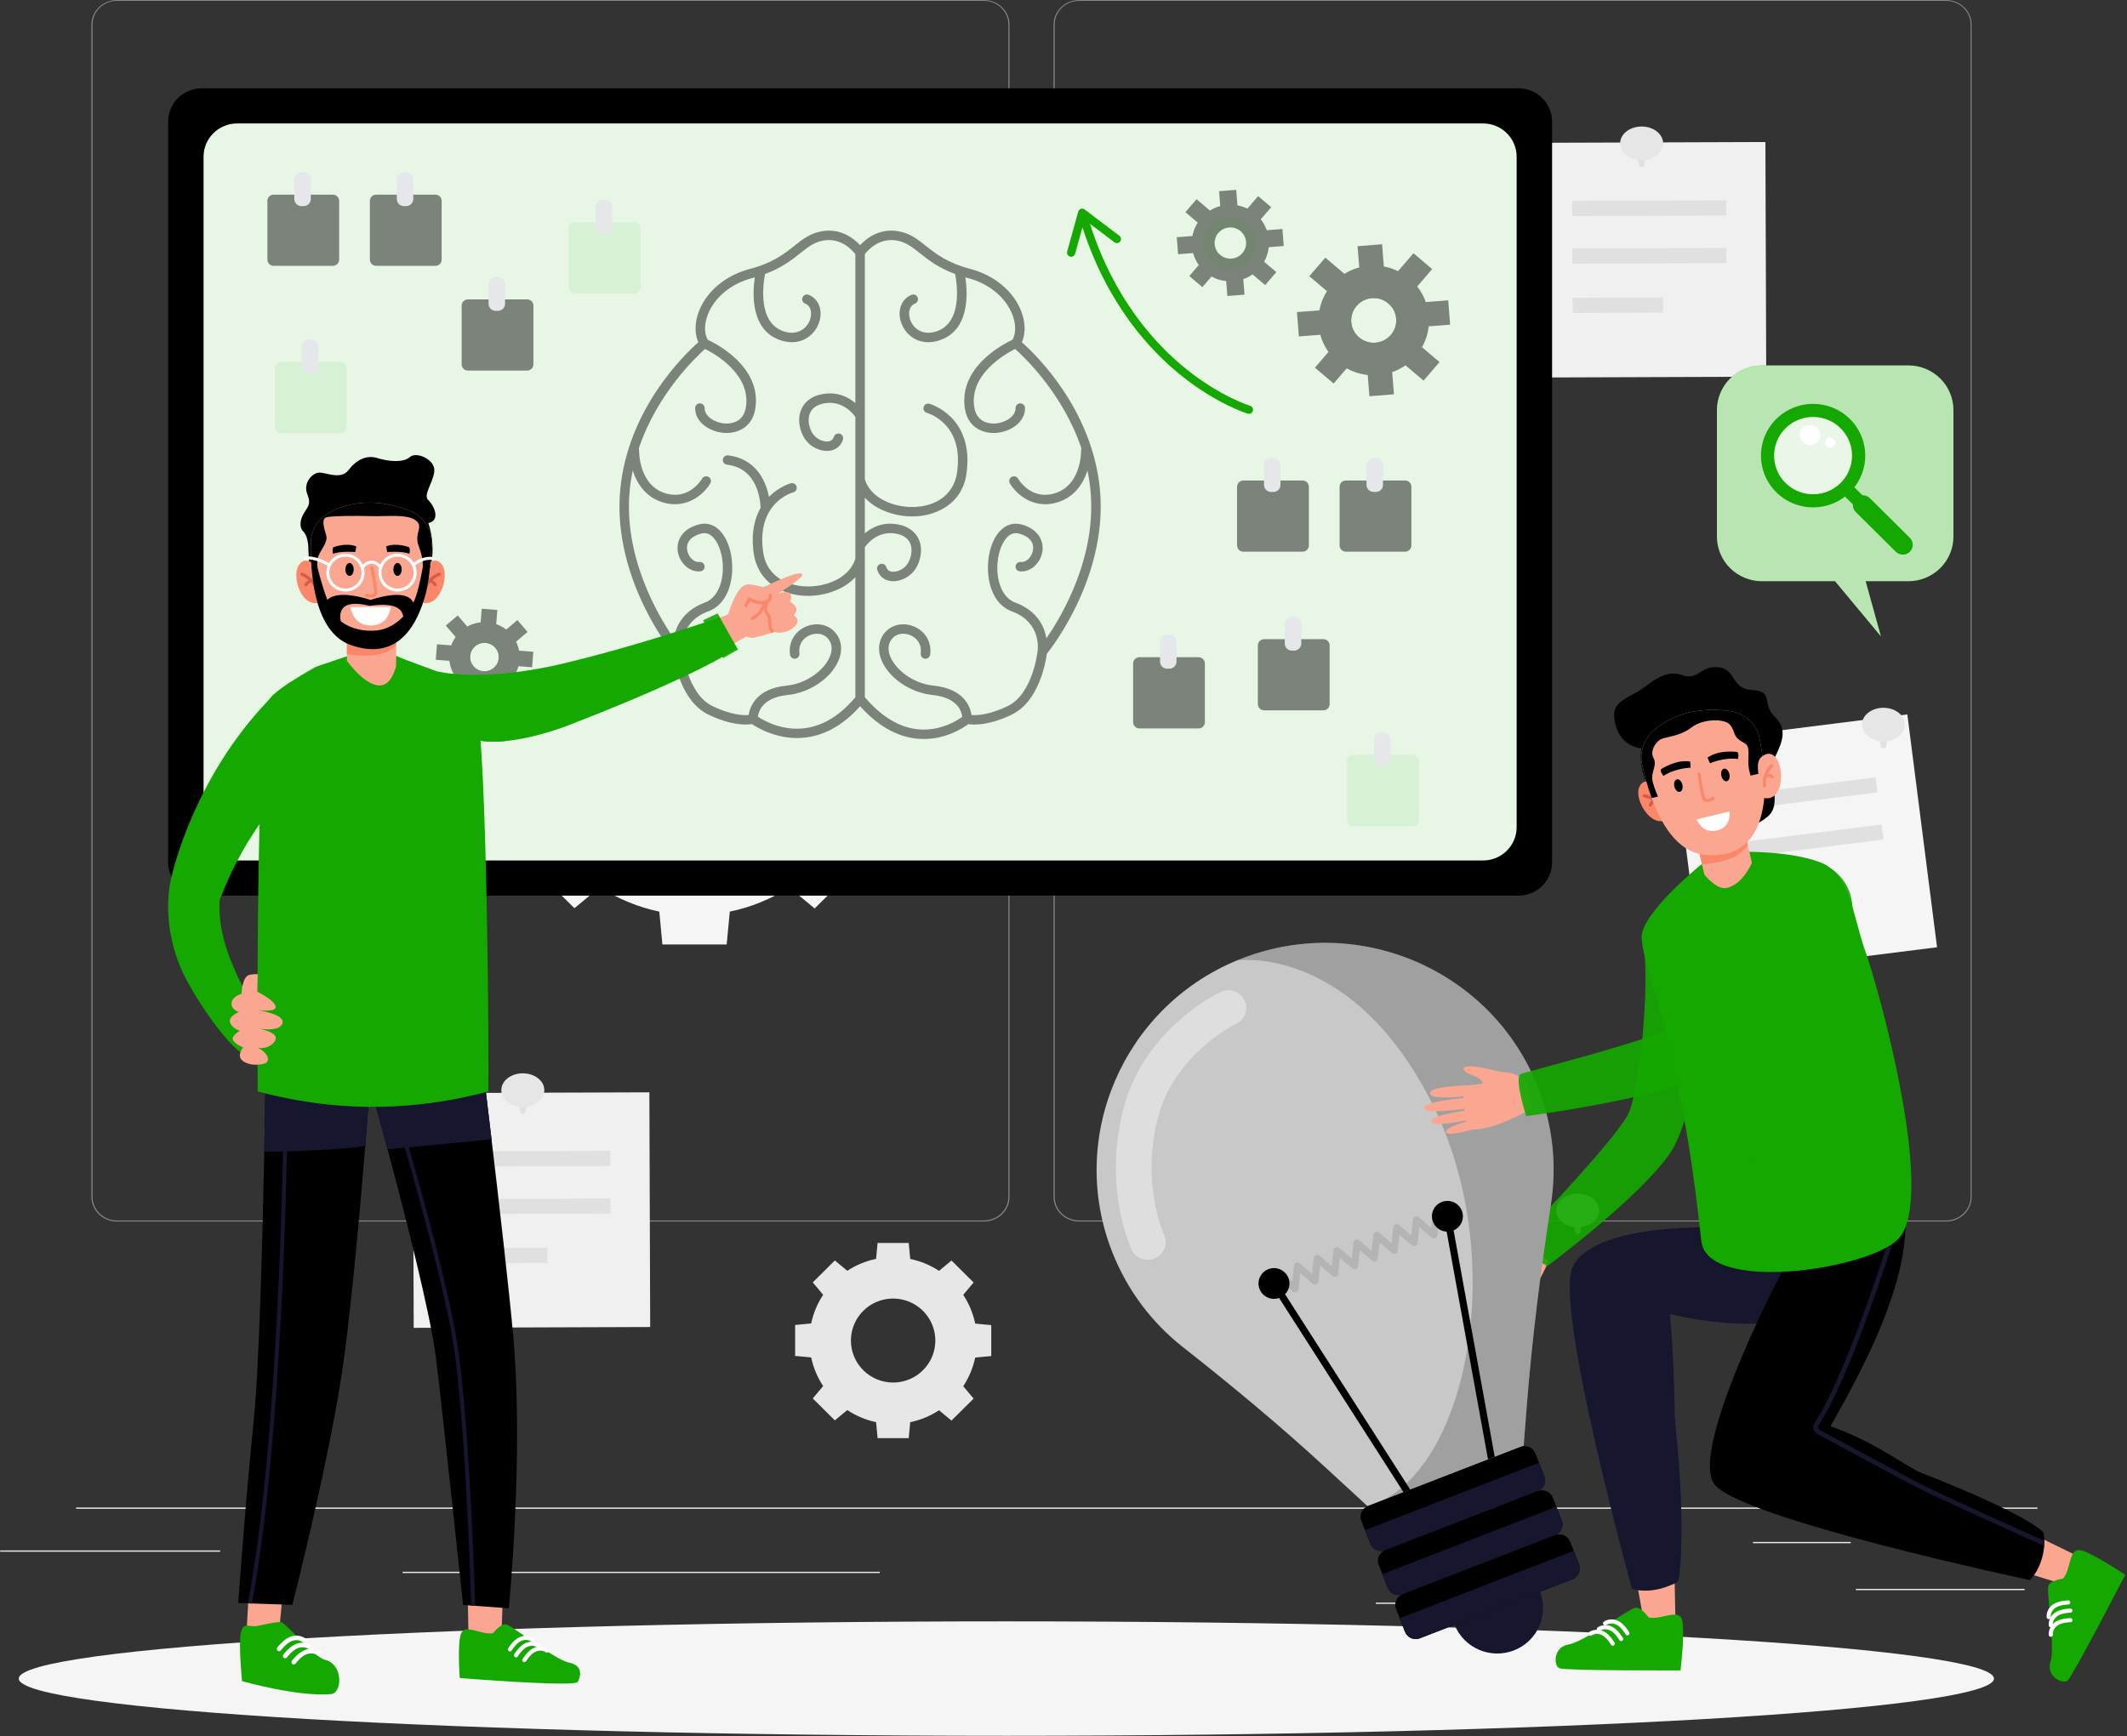 <svg width="207" height="169" viewBox="0 0 207 169" fill="none" xmlns="http://www.w3.org/2000/svg">
<rect x="0" y="0" width="207" height="169" fill="#333333" stroke="none"/>
<path d="M198.288 146.753H7.402V146.876H198.288V146.753Z" fill="#EBEBEB"/>
<path d="M197.033 154.671H180.615V154.794H197.033V154.671Z" fill="#EBEBEB"/>
<path d="M138.202 156.01H133.895V156.133H138.202V156.01Z" fill="#EBEBEB"/>
<path d="M180.116 150.104H170.604V150.228H180.116V150.104Z" fill="#EBEBEB"/>
<path d="M21.429 150.931H0.02V151.054H21.429V150.931Z" fill="#EBEBEB"/>
<path d="M28.982 150.931H25.844V151.054H28.982V150.931Z" fill="#EBEBEB"/>
<path d="M85.621 153.008H39.184V153.131H85.621V153.008Z" fill="#EBEBEB"/>
<path d="M95.751 118.914H11.387C10.726 118.913 10.093 118.66 9.626 118.209C9.159 117.759 8.896 117.149 8.896 116.513V2.38C8.902 1.748 9.167 1.143 9.633 0.697C10.1 0.252 10.73 0.001 11.387 0H95.751C96.412 0 97.047 0.253 97.515 0.703C97.983 1.154 98.245 1.764 98.245 2.401V116.513C98.245 117.15 97.983 117.761 97.515 118.211C97.047 118.661 96.412 118.914 95.751 118.914ZM11.387 0.084C10.755 0.085 10.149 0.328 9.703 0.758C9.256 1.188 9.006 1.772 9.006 2.38V116.513C9.006 117.121 9.256 117.705 9.703 118.135C10.149 118.566 10.755 118.808 11.387 118.809H95.751C96.383 118.808 96.989 118.566 97.436 118.135C97.883 117.705 98.135 117.122 98.136 116.513V2.38C98.135 1.771 97.883 1.188 97.436 0.758C96.989 0.327 96.383 0.085 95.751 0.084H11.387Z" fill="#878787"/>
<path d="M189.394 118.914H105.026C104.365 118.913 103.731 118.66 103.263 118.21C102.796 117.76 102.532 117.15 102.531 116.513V2.38C102.538 1.747 102.804 1.143 103.271 0.697C103.738 0.251 104.368 0.001 105.026 0H189.394C190.05 0.002 190.679 0.253 191.145 0.699C191.61 1.144 191.874 1.748 191.88 2.38V116.513C191.88 117.148 191.618 117.758 191.152 118.208C190.687 118.658 190.054 118.912 189.394 118.914ZM105.026 0.084C104.394 0.085 103.788 0.327 103.34 0.758C102.893 1.188 102.642 1.771 102.64 2.38V116.513C102.642 117.122 102.893 117.705 103.34 118.135C103.788 118.566 104.394 118.808 105.026 118.809H189.394C190.026 118.808 190.632 118.566 191.08 118.135C191.527 117.705 191.778 117.122 191.78 116.513V2.38C191.778 1.771 191.527 1.188 191.08 0.758C190.632 0.327 190.026 0.085 189.394 0.084H105.026Z" fill="#878787"/>
<path d="M91.498 47.702V56.343L95.959 56.761C96.558 59.609 97.693 62.319 99.305 64.748L96.425 68.193L102.582 74.304L106.052 71.445C108.497 73.044 111.225 74.169 114.092 74.762L114.514 79.191H123.273L123.694 74.762C126.562 74.169 129.292 73.044 131.739 71.445L135.209 74.304L141.366 68.193L138.486 64.748C140.096 62.319 141.23 59.609 141.827 56.761L146.313 56.343V47.702L141.827 47.279C141.234 44.429 140.104 41.716 138.496 39.283L141.376 35.838L135.219 29.731L131.749 32.59C129.306 30.994 126.581 29.867 123.719 29.269L123.297 24.84H114.563L114.142 29.269C111.275 29.865 108.548 30.992 106.101 32.59L102.632 29.731L96.455 35.838L99.335 39.283C97.724 41.711 96.589 44.419 95.989 47.264L91.498 47.702ZM118.9 40.321C121.232 40.321 123.511 41.007 125.449 42.293C127.388 43.579 128.899 45.407 129.791 47.545C130.683 49.683 130.917 52.036 130.462 54.306C130.007 56.576 128.884 58.661 127.236 60.297C125.587 61.934 123.487 63.048 121.2 63.5C118.914 63.951 116.543 63.719 114.389 62.834C112.236 61.948 110.395 60.448 109.099 58.524C107.804 56.599 107.113 54.337 107.113 52.023C107.113 50.484 107.418 48.961 108.012 47.54C108.605 46.119 109.476 44.828 110.572 43.741C111.669 42.654 112.971 41.793 114.403 41.206C115.836 40.619 117.371 40.318 118.92 40.321H118.9Z" fill="#F0F0F0"/>
<path d="M76.803 86.38L79.282 88.437L83.709 84.043L81.636 81.582C82.805 79.833 83.628 77.879 84.061 75.825L87.283 75.525V69.3L84.061 68.999C83.631 66.953 82.816 65.007 81.656 63.262L83.728 60.801L79.302 56.407L76.823 58.464C75.065 57.315 73.104 56.506 71.043 56.077L70.741 52.879H64.465L64.163 56.077C62.102 56.509 60.141 57.322 58.383 58.474L55.905 56.417L51.478 60.811L53.55 63.272C52.391 65.016 51.575 66.963 51.146 69.009L47.924 69.309V75.52L51.146 75.82C51.575 77.866 52.391 79.813 53.55 81.558L51.478 84.018L55.905 88.412L58.383 86.355C60.142 87.504 62.102 88.314 64.163 88.742L64.465 91.94H70.721L71.024 88.742C73.082 88.321 75.043 87.52 76.803 86.38ZM59.127 72.419C59.127 70.756 59.624 69.13 60.555 67.747C61.486 66.364 62.809 65.286 64.358 64.65C65.906 64.013 67.609 63.847 69.253 64.172C70.896 64.497 72.406 65.298 73.59 66.475C74.775 67.651 75.581 69.15 75.908 70.782C76.234 72.413 76.066 74.105 75.424 75.641C74.782 77.178 73.695 78.491 72.301 79.414C70.907 80.338 69.269 80.83 67.593 80.829C66.481 80.829 65.38 80.612 64.352 80.189C63.325 79.766 62.391 79.147 61.605 78.366C60.819 77.585 60.195 76.658 59.77 75.637C59.345 74.617 59.126 73.524 59.127 72.419Z" fill="#F5F5F5"/>
<path d="M88.582 138.444C89.582 138.238 90.533 137.844 91.385 137.285L92.597 138.29L94.752 136.149L93.742 134.944C94.304 134.095 94.699 133.149 94.907 132.154L96.47 132.009V128.995L94.907 128.848C94.7 127.85 94.305 126.901 93.742 126.05L94.752 124.845L92.599 122.708L91.387 123.713C90.535 123.155 89.584 122.761 88.585 122.554L88.437 121H85.408L85.261 122.547C84.261 122.755 83.311 123.149 82.458 123.707L81.246 122.702L79.1 124.839L80.109 126.044C79.548 126.893 79.153 127.839 78.944 128.834L77.381 128.981V131.995L78.944 132.14C79.152 133.134 79.548 134.081 80.109 134.929L79.1 136.135L81.246 138.27L82.458 137.265C83.308 137.831 84.26 138.232 85.261 138.444L85.408 140H88.437L88.582 138.444ZM82.811 130.496C82.811 129.688 83.053 128.897 83.504 128.225C83.956 127.554 84.597 127.03 85.348 126.721C86.099 126.412 86.924 126.331 87.721 126.489C88.518 126.647 89.249 127.036 89.824 127.608C90.398 128.18 90.789 128.908 90.947 129.701C91.106 130.494 91.024 131.316 90.713 132.063C90.402 132.81 89.876 133.448 89.2 133.897C88.525 134.346 87.731 134.586 86.918 134.586C86.379 134.586 85.845 134.48 85.346 134.274C84.848 134.069 84.395 133.768 84.013 133.388C83.632 133.008 83.329 132.557 83.123 132.061C82.917 131.565 82.811 131.033 82.811 130.496Z" fill="#E8E7E7"/>
<path d="M44.138 38.972L21.334 35.879L18.218 58.516L41.022 61.609L44.138 38.972Z" fill="#F5F5F5"/>
<path d="M24.688 42.086L24.486 43.549L39.334 45.562L39.535 44.1L24.688 42.086Z" fill="#E0E0E0"/>
<path d="M24.055 46.678L23.853 48.14L38.7 50.154L38.902 48.691L24.055 46.678Z" fill="#E0E0E0"/>
<path d="M23.407 51.424L23.205 52.886L31.948 54.072L32.149 52.609L23.407 51.424Z" fill="#E0E0E0"/>
<path d="M171.81 13.825L148.795 13.905L148.875 36.752L171.891 36.672L171.81 13.825Z" fill="#F0F0F0"/>
<path d="M167.985 19.503L153 19.558L153.005 21.034L167.99 20.98L167.985 19.503Z" fill="#E0E0E0"/>
<path d="M168.005 24.139L153.02 24.193L153.025 25.67L168.01 25.615L168.005 24.139Z" fill="#E0E0E0"/>
<path d="M161.857 28.954L153.033 28.986L153.039 30.462L161.862 30.43L161.857 28.954Z" fill="#E0E0E0"/>
<path d="M185.622 69.546L162.789 72.417L165.682 95.083L188.515 92.212L185.622 69.546Z" fill="#F5F5F5"/>
<path d="M182.53 75.669L167.664 77.539L167.851 79.003L182.717 77.134L182.53 75.669Z" fill="#E0E0E0"/>
<path d="M183.118 80.264L168.252 82.133L168.439 83.598L183.305 81.728L183.118 80.264Z" fill="#E0E0E0"/>
<path d="M177.611 85.785L168.857 86.886L169.044 88.35L177.798 87.249L177.611 85.785Z" fill="#E0E0E0"/>
<path d="M63.197 106.334L40.182 106.414L40.262 129.261L63.277 129.181L63.197 106.334Z" fill="#F0F0F0"/>
<path d="M59.393 112.03L44.408 112.085L44.414 113.561L59.399 113.507L59.393 112.03Z" fill="#E0E0E0"/>
<path d="M59.413 116.666L44.428 116.72L44.433 118.197L59.418 118.142L59.413 116.666Z" fill="#E0E0E0"/>
<path d="M53.269 121.481L44.445 121.513L44.451 122.989L53.274 122.957L53.269 121.481Z" fill="#E0E0E0"/>
<path d="M67.865 12.333L45.397 17.286L50.386 39.59L72.854 34.637L67.865 12.333Z" fill="#F0F0F0"/>
<path d="M65.347 18.726L50.719 21.951L51.041 23.392L65.67 20.167L65.347 18.726Z" fill="#E0E0E0"/>
<path d="M66.361 23.253L51.732 26.477L52.055 27.919L66.683 24.694L66.361 23.253Z" fill="#E0E0E0"/>
<path d="M61.391 29.255L52.777 31.153L53.1 32.594L61.713 30.696L61.391 29.255Z" fill="#E0E0E0"/>
<path d="M23.208 38.348H22.797L22.227 35.74H23.773L23.208 38.348Z" fill="#E0E0E0"/>
<path d="M23 37.703C24.155 37.703 25.092 36.969 25.092 36.064C25.092 35.159 24.155 34.426 23 34.426C21.845 34.426 20.908 35.159 20.908 36.064C20.908 36.969 21.845 37.703 23 37.703Z" fill="#E6E6E6"/>
<path d="M65.258 15.579H64.846L64.281 12.976H65.828L65.258 15.579Z" fill="#E0E0E0"/>
<path d="M65.056 14.939C66.214 14.939 67.153 14.206 67.153 13.301C67.153 12.396 66.214 11.662 65.056 11.662C63.898 11.662 62.959 12.396 62.959 13.301C62.959 14.206 63.898 14.939 65.056 14.939Z" fill="#E6E6E6"/>
<path d="M159.972 16.233H159.561L158.99 13.63H160.537L159.972 16.233Z" fill="#E0E0E0"/>
<path d="M159.764 15.594C160.919 15.594 161.856 14.86 161.856 13.955C161.856 13.05 160.919 12.316 159.764 12.316C158.608 12.316 157.672 13.05 157.672 13.955C157.672 14.86 158.608 15.594 159.764 15.594Z" fill="#E6E6E6"/>
<path d="M183.5 72.818H183.089L182.523 70.215H184.07L183.5 72.818Z" fill="#E0E0E0"/>
<path d="M183.293 72.178C184.448 72.178 185.385 71.445 185.385 70.54C185.385 69.635 184.448 68.901 183.293 68.901C182.138 68.901 181.201 69.635 181.201 70.54C181.201 71.445 182.138 72.178 183.293 72.178Z" fill="#E6E6E6"/>
<path d="M153.751 120.117H153.335L152.77 117.509H154.316L153.751 120.117Z" fill="#E0E0E0"/>
<path d="M153.543 119.473C154.698 119.473 155.635 118.739 155.635 117.834C155.635 116.929 154.698 116.195 153.543 116.195C152.388 116.195 151.451 116.929 151.451 117.834C151.451 118.739 152.388 119.473 153.543 119.473Z" fill="#E6E6E6"/>
<path d="M51.086 108.406H50.675L50.109 105.798H51.656L51.086 108.406Z" fill="#E0E0E0"/>
<path d="M50.881 107.761C52.036 107.761 52.973 107.027 52.973 106.122C52.973 105.217 52.036 104.484 50.881 104.484C49.726 104.484 48.789 105.217 48.789 106.122C48.789 107.027 49.726 107.761 50.881 107.761Z" fill="#E6E6E6"/>
<path d="M97.94 168.976C151.021 168.976 194.052 166.482 194.052 163.406C194.052 160.329 151.021 157.835 97.94 157.835C44.859 157.835 1.828 160.329 1.828 163.406C1.828 166.482 44.859 168.976 97.94 168.976Z" fill="#F5F5F5"/>
<path d="M145.373 129.456C145.247 129.191 145.807 128.315 146.387 127.519C146.36 127.498 146.333 127.476 146.306 127.453C145.406 128.444 143.804 130.088 143.59 129.481C143.451 129.083 144.777 127.634 145.601 126.784C145.558 126.738 145.515 126.692 145.472 126.645C144.475 127.643 142.482 129.524 142.278 128.823C142.141 128.355 143.877 126.689 144.789 125.853C144.753 125.81 144.719 125.767 144.686 125.726C143.806 126.538 142.064 128.033 141.86 127.335C141.676 126.703 144.486 124.544 144.486 124.544L145.435 123.609C145.435 123.609 145.157 123.242 144.21 123.563C143.262 123.883 142.508 123.608 143.524 122.943C144.672 122.192 145.907 121.887 146.689 121.339C147.471 120.791 148.835 120.963 148.835 120.963L150.695 122.781C150.695 122.781 149.171 126.511 147.319 127.82C146.568 128.796 145.592 129.916 145.373 129.456Z" fill="#FBA691"/>
<path d="M159.963 92.11C160.551 95.862 159.576 106.614 158.35 108.653C156.753 111.308 150.829 117.582 147.733 120.814C147.175 121.397 150.589 123.249 150.589 123.249C150.589 123.249 159.747 116.443 162.609 112.147C163.418 110.931 164.778 107.418 165.694 101.172C165.972 99.278 166.832 95.38 166.133 93.174C165.329 90.636 162.124 90.188 159.963 92.11Z" fill="#14A800" fill-opacity="0.91"/>
<path d="M162.972 153.65L163.051 157.64C163.051 157.64 162.047 158.355 159.999 157.962L159.224 153.662L162.972 153.65Z" fill="#FBA691"/>
<path d="M160.444 157.448C160.444 157.448 159.759 156.476 159.191 156.501C158.624 156.525 154.152 159.847 152.647 160.088C151.141 160.329 151.188 162.184 151.774 162.403C152.443 162.653 163.548 162.61 163.548 162.61C163.548 162.61 164.029 158.696 163.679 157.631C163.329 156.566 161.608 157.732 160.444 157.448Z" fill="#14A800"/>
<path d="M157.712 159.748C157.763 159.763 157.82 159.759 157.87 159.731C157.967 159.677 158.001 159.555 157.947 159.459C157.929 159.427 157.495 158.667 156.905 158.367C156.122 157.968 155.505 158.405 155.48 158.424C155.39 158.489 155.37 158.615 155.436 158.703C155.502 158.792 155.628 158.812 155.718 158.747C155.735 158.735 156.163 158.44 156.722 158.723C157.202 158.967 157.592 159.648 157.596 159.654C157.622 159.701 157.665 159.733 157.712 159.748Z" fill="white"/>
<path d="M158.318 159.189C158.368 159.204 158.425 159.2 158.475 159.172C158.572 159.118 158.607 158.996 158.553 158.9C158.534 158.868 158.1 158.108 157.511 157.808C156.726 157.409 156.111 157.846 156.085 157.865C155.995 157.93 155.975 158.055 156.041 158.144C156.106 158.234 156.233 158.253 156.323 158.187C156.34 158.176 156.769 157.881 157.327 158.164C157.809 158.41 158.197 159.089 158.2 159.096C158.227 159.142 158.27 159.174 158.318 159.189Z" fill="white"/>
<path d="M156.898 160.199C156.948 160.215 157.005 160.21 157.055 160.183C157.152 160.129 157.187 160.007 157.133 159.911C157.114 159.878 156.68 159.118 156.091 158.819C155.306 158.419 154.691 158.857 154.665 158.876C154.575 158.941 154.555 159.066 154.621 159.155C154.687 159.244 154.813 159.263 154.903 159.198C154.92 159.186 155.349 158.892 155.907 159.175C156.389 159.42 156.777 160.099 156.781 160.106C156.807 160.153 156.85 160.185 156.898 160.199Z" fill="white"/>
<path d="M158.82 154.662C159.805 154.984 161.033 154.86 162.044 154.519C162.214 154.463 162.377 154.401 162.533 154.333C162.969 154.14 163.084 154.156 163.342 153.909C163.342 153.909 164.2 149.782 163.049 138.668C162.896 137.19 163.049 133.83 162.518 127.911C169.71 129.638 175.756 128.876 181.137 126.669L173.982 119.822C173.982 119.822 155.896 117.8 153.071 123.281C151.169 126.972 158.82 154.662 158.82 154.662Z" fill="#16162F"/>
<path d="M198.544 149.693L202.15 151.458C202.15 151.458 202.328 152.672 201.035 154.297L196.831 153.002L198.544 149.693Z" fill="#FBA691"/>
<path d="M200.78 153.669C200.78 153.669 199.596 153.826 199.357 154.338C199.117 154.849 200.033 160.318 199.557 161.756C199.081 163.194 200.762 164.005 201.228 163.589C201.759 163.115 206.826 153.308 206.826 153.308C206.826 153.308 203.545 151.085 202.43 150.903C201.317 150.721 201.569 152.774 200.78 153.669Z" fill="#14A800"/>
<path d="M201.629 156.934C201.667 156.897 201.69 156.846 201.69 156.789C201.689 156.679 201.598 156.59 201.486 156.591C201.449 156.591 200.569 156.603 200.021 156.972C199.291 157.461 199.38 158.208 199.385 158.239C199.399 158.349 199.501 158.426 199.611 158.412C199.721 158.398 199.799 158.297 199.784 158.187C199.782 158.167 199.728 157.652 200.247 157.302C200.694 157.002 201.483 156.99 201.491 156.99C201.544 156.99 201.592 156.969 201.629 156.934Z" fill="white"/>
<path d="M201.426 156.14C201.464 156.103 201.487 156.052 201.486 155.995C201.486 155.884 201.395 155.795 201.283 155.796C201.246 155.797 200.366 155.809 199.818 156.177C199.087 156.667 199.177 157.413 199.182 157.445C199.196 157.554 199.297 157.631 199.407 157.617C199.517 157.603 199.596 157.502 199.581 157.393C199.579 157.372 199.525 156.857 200.044 156.508C200.493 156.206 201.279 156.196 201.287 156.196C201.341 156.196 201.39 156.174 201.426 156.14Z" fill="white"/>
<path d="M201.63 157.862C201.668 157.826 201.692 157.774 201.692 157.717C201.691 157.607 201.6 157.518 201.488 157.519C201.451 157.52 200.571 157.531 200.023 157.9C199.292 158.39 199.382 159.136 199.386 159.168C199.401 159.277 199.502 159.354 199.612 159.34C199.722 159.326 199.8 159.226 199.786 159.116C199.783 159.095 199.729 158.58 200.248 158.231C200.697 157.929 201.484 157.919 201.492 157.919C201.546 157.918 201.595 157.897 201.63 157.862Z" fill="white"/>
<path d="M166.816 144.454C169.247 147.828 197.541 153.814 197.541 153.814C198.258 153.12 198.706 152.032 198.88 151.016C198.907 150.848 198.93 150.685 198.944 150.526C198.944 150.512 198.944 150.503 198.948 150.49C198.957 150.317 198.962 150.154 198.957 149.995C198.953 149.678 198.912 149.383 198.839 149.143C198.839 149.143 197.459 147.474 186.985 143.379C185.592 142.835 182.681 140.463 178.143 138.835C182.059 131.978 185.253 125.317 185.45 119.458L184.605 119.689L184.084 119.829L183.407 120.011L182.941 120.138L174.072 122.546C170.362 129.498 164.851 141.724 166.816 144.454Z" fill="black"/>
<path d="M176.489 139.121C176.54 139.325 176.677 139.497 176.864 139.597C178.509 140.486 183.663 143.261 185.911 144.458C188.269 145.714 196.874 149.564 198.948 150.49C198.957 150.317 198.962 150.154 198.957 149.995C196.609 148.948 188.411 145.274 186.126 144.059C183.878 142.862 178.724 140.087 177.079 139.198C177.006 139.157 176.951 139.089 176.932 139.007C176.91 138.93 176.923 138.844 176.969 138.776C179.962 134.196 183.672 122.668 184.605 119.689L184.084 119.829C183.033 123.172 179.469 134.123 176.585 138.527C176.471 138.703 176.434 138.921 176.489 139.121Z" fill="#16162F"/>
<path d="M169.903 82.923C169.903 82.923 174.435 82.848 177.272 83.999C180.11 85.151 180.393 89.498 181.565 92.695C182.736 95.893 188.559 116.682 184.733 120.617C181.844 123.589 166.154 125.954 165.573 120.812C165.187 117.392 164.518 111.093 162.719 102.876C161.532 97.457 159.931 93.701 159.764 91.34C159.596 88.978 165.554 84.165 165.554 84.165L169.903 82.923Z" fill="#14A800"/>
<path d="M179.853 117.48C179.928 117.454 179.973 117.376 179.956 117.297C179.937 117.213 179.852 117.159 179.766 117.178C174.061 118.43 168.51 109.783 168.455 109.696C168.408 109.622 168.31 109.6 168.236 109.646C168.162 109.692 168.14 109.789 168.186 109.863C168.417 110.228 173.914 118.785 179.835 117.485C179.841 117.484 179.847 117.482 179.853 117.48Z" fill="#14A800" fill-opacity="0.91"/>
<path d="M176.676 115.376C176.727 115.359 176.767 115.317 176.78 115.262C176.799 115.177 176.745 115.093 176.659 115.074C173.12 114.288 171.771 111.804 171.757 111.78C171.717 111.702 171.621 111.672 171.543 111.713C171.466 111.754 171.436 111.848 171.476 111.926C171.533 112.033 172.901 114.562 176.59 115.382C176.62 115.387 176.649 115.385 176.676 115.376Z" fill="#14A800" fill-opacity="0.91"/>
<path d="M159.843 75.024C160.625 78.422 164.035 80.547 167.458 79.771C170.882 78.995 173.024 75.611 172.241 72.213C171.459 68.815 168.049 66.69 164.626 67.466C161.202 68.243 159.061 71.626 159.843 75.024Z" fill="black"/>
<path d="M169.997 79.942C169.997 79.942 170.333 80.865 171.988 79.531C173.643 78.197 171.824 75.52 172.703 73.775C173.582 72.03 173.909 70.935 172.668 69.704C171.427 68.472 172.651 67.275 170.531 67.172C168.411 67.069 168.997 65.102 167.187 64.948C165.377 64.794 165.343 66.317 163.637 65.701C161.931 65.085 160.431 66.727 159.345 67.343C158.259 67.959 157.018 68.438 157.087 69.669C157.159 70.959 157.811 73.193 161.017 72.885C163.621 72.635 169.118 75.631 169.997 79.942Z" fill="black"/>
<path d="M161.279 76.51C161.279 76.51 159.997 75.433 159.515 76.673C159.032 77.913 160.795 80.852 162.404 79.672L161.279 76.51Z" fill="#FB876B"/>
<path d="M161.788 78.78C161.722 78.795 161.651 78.766 161.617 78.704C161.115 77.787 160.001 77.622 159.989 77.62C159.905 77.608 159.845 77.53 159.857 77.446C159.869 77.362 159.947 77.303 160.032 77.315C160.084 77.322 161.311 77.5 161.89 78.556C161.93 78.631 161.902 78.724 161.827 78.765C161.815 78.772 161.801 78.777 161.788 78.78Z" fill="#D45C48"/>
<path d="M160.642 78.521C160.614 78.528 160.584 78.526 160.554 78.516C160.474 78.487 160.432 78.399 160.461 78.319C160.466 78.306 160.584 77.991 160.924 77.737C160.992 77.685 161.089 77.699 161.141 77.767C161.192 77.835 161.179 77.931 161.11 77.982C160.847 78.179 160.753 78.421 160.753 78.424C160.734 78.474 160.691 78.51 160.642 78.521Z" fill="#D45C48"/>
<path d="M169.77 80.835L170.496 83.991C170.496 83.991 169.584 86.175 167.977 86.447C167.038 86.606 165.869 85.146 165.869 85.146L165.17 82.111L169.77 80.835Z" fill="#FBA691"/>
<path d="M169.769 80.835L170.092 82.235C169.449 83.378 167.976 83.961 165.638 84.143L165.17 82.112L169.769 80.835Z" fill="#FB876B"/>
<path d="M159.805 74.382C159.997 75.29 160.295 76.478 160.739 77.685C160.852 78 160.978 78.315 161.112 78.628C162.075 80.858 163.561 82.929 165.8 83.193C170.393 83.734 171.445 80.198 171.701 77.686C171.728 77.427 171.746 77.178 171.757 76.946C171.773 76.672 171.773 76.369 171.762 76.049C171.714 74.77 171.48 73.21 171.255 71.97C170.998 70.54 169.846 69.433 168.394 69.228C166.305 68.93 163.251 69.012 160.845 71.195C159.955 72.001 159.559 73.211 159.805 74.382Z" fill="#FBA691"/>
<path d="M163.729 76.388C163.807 76.725 163.695 77.037 163.479 77.086C163.263 77.135 163.025 76.901 162.948 76.564C162.87 76.228 162.982 75.915 163.198 75.866C163.414 75.817 163.652 76.051 163.729 76.388Z" fill="black"/>
<path d="M168.306 75.35C168.383 75.687 168.271 75.999 168.055 76.048C167.84 76.097 167.601 75.864 167.524 75.526C167.447 75.19 167.559 74.877 167.775 74.828C167.99 74.78 168.228 75.013 168.306 75.35Z" fill="black"/>
<path d="M161.637 74.891C161.637 74.891 163.117 73.884 164.493 74.138L164.522 74.738C164.522 74.738 163.096 74.745 161.881 75.538C161.737 75.29 161.594 75.189 161.637 74.891Z" fill="black"/>
<path d="M169.08 73.203C169.08 73.203 167.307 72.934 166.178 73.755L166.415 74.308C166.415 74.308 167.703 73.7 169.144 73.891C169.166 73.606 169.249 73.453 169.08 73.203Z" fill="black"/>
<path d="M166.301 78.073C166.556 78.015 166.785 77.859 166.821 77.835C166.891 77.786 166.908 77.69 166.859 77.621C166.81 77.551 166.713 77.535 166.643 77.583C166.519 77.669 166.212 77.829 166.05 77.777C166.019 77.767 165.974 77.743 165.943 77.654C165.768 77.143 165.509 75.356 165.506 75.337C165.494 75.253 165.415 75.195 165.331 75.207C165.246 75.219 165.187 75.297 165.199 75.381C165.21 75.456 165.465 77.215 165.649 77.753C165.719 77.956 165.853 78.037 165.953 78.069C166.064 78.105 166.185 78.099 166.301 78.073Z" fill="#FB876B"/>
<path d="M165.117 79.768C165.348 80.26 165.926 81.128 167.086 80.847C168.248 80.566 168.36 79.618 168.325 78.991L165.117 79.768Z" fill="white"/>
<path d="M161.356 77.545C161.1 76.953 160.803 76.18 160.791 75.752C160.772 74.995 161.278 74.432 160.915 73.78C160.553 73.125 161.123 72.207 161.643 71.958C162.161 71.708 163.502 71.688 164.624 70.809C165.696 69.969 167.878 69.902 168.395 70.59C169.02 71.423 168.48 71.638 169.835 72.385C170.375 72.683 170.082 73.841 170.162 74.533C170.199 74.851 170.229 75.004 170.318 75.335L170.361 75.503L171.707 75.198C171.614 74.118 171.433 72.945 171.258 71.969C171 70.54 169.846 69.434 168.396 69.228C166.305 68.93 163.254 69.011 160.845 71.196C159.956 72.002 159.56 73.211 159.807 74.381C159.998 75.29 160.297 76.477 160.739 77.685L161.356 77.545Z" fill="black"/>
<path d="M171.241 75.91C171.156 75.562 171.101 75.207 171.083 74.849C171.059 74.36 171.098 73.902 171.538 73.596C171.891 73.349 172.308 73.252 172.705 73.621C173.682 74.53 173.639 78.058 171.673 77.689L171.241 75.91Z" fill="#FBA691"/>
<path d="M171.792 76.636C171.853 76.609 171.892 76.543 171.881 76.473C171.726 75.441 172.515 74.643 172.523 74.635C172.584 74.576 172.584 74.478 172.523 74.418C172.463 74.358 172.365 74.357 172.304 74.417C172.267 74.454 171.396 75.33 171.575 76.519C171.587 76.603 171.666 76.661 171.751 76.648C171.765 76.646 171.779 76.642 171.792 76.636Z" fill="#FB876B"/>
<path d="M172.551 75.744C172.578 75.732 172.601 75.713 172.618 75.688C172.664 75.617 172.644 75.522 172.572 75.475C172.561 75.468 172.275 75.287 171.85 75.287C171.765 75.287 171.695 75.356 171.695 75.441C171.695 75.526 171.765 75.595 171.85 75.595C172.179 75.594 172.401 75.732 172.403 75.733C172.449 75.763 172.505 75.765 172.551 75.744Z" fill="#FB876B"/>
<path d="M149.67 105.829C151.141 109.568 151.515 113.462 150.946 117.163C149.934 123.745 149.094 130.351 148.578 136.989L148.287 140.732L133.089 146.621L129.049 142.902C124.581 138.79 119.911 134.901 115.133 131.147C112.146 128.801 109.728 125.659 108.242 121.882C103.852 110.722 109.298 98.099 120.364 93.501C120.561 93.419 120.759 93.34 120.96 93.263C132.377 88.895 145.215 94.506 149.67 105.829Z" fill="#C8C8C8"/>
<g opacity="0.4">
<path d="M112.327 122.528C111.488 122.848 110.532 122.479 110.141 121.661C110.026 121.421 107.35 115.691 109.313 108.005C111.324 100.134 118.509 96.701 118.813 96.558C119.682 96.15 120.713 96.524 121.122 97.383C121.529 98.244 121.157 99.269 120.29 99.674C120.235 99.7 114.276 102.589 112.677 108.851C111.033 115.283 113.255 120.143 113.277 120.191C113.68 121.051 113.308 122.075 112.443 122.478C112.405 122.496 112.366 122.513 112.327 122.528Z" fill="white"/>
</g>
<g opacity="0.2">
<path opacity="0.5" d="M139.671 120.537C139.551 120.583 139.416 120.56 139.319 120.476L138.127 119.442L137.957 121.004C137.943 121.131 137.859 121.239 137.74 121.285C137.62 121.332 137.484 121.308 137.387 121.225L136.196 120.191L136.026 121.752C136.012 121.879 135.928 121.987 135.809 122.034C135.689 122.08 135.553 122.057 135.456 121.972L134.265 120.938L134.095 122.5C134.082 122.627 133.998 122.736 133.878 122.782C133.759 122.828 133.623 122.805 133.526 122.721L132.335 121.687L132.165 123.248C132.151 123.375 132.067 123.483 131.948 123.53C131.828 123.576 131.692 123.553 131.595 123.469L130.404 122.435L130.234 123.996C130.221 124.123 130.136 124.232 130.017 124.278C129.897 124.325 129.761 124.301 129.664 124.217L128.474 123.183L128.304 124.744C128.29 124.871 128.206 124.98 128.086 125.027C127.966 125.073 127.831 125.049 127.734 124.965L126.543 123.931L126.373 125.493C126.359 125.62 126.275 125.728 126.155 125.775C126.035 125.821 125.9 125.797 125.803 125.714L124.113 124.247C123.97 124.123 123.956 123.907 124.081 123.764C124.206 123.623 124.424 123.608 124.567 123.732L125.758 124.766L125.928 123.205C125.942 123.078 126.026 122.97 126.145 122.923C126.265 122.877 126.4 122.9 126.497 122.984L127.689 124.018L127.859 122.457C127.872 122.33 127.956 122.222 128.076 122.175C128.195 122.129 128.331 122.152 128.428 122.237L129.619 123.271L129.789 121.709C129.803 121.582 129.887 121.474 130.006 121.428C130.126 121.381 130.262 121.405 130.359 121.489L131.55 122.523L131.72 120.961C131.734 120.834 131.818 120.726 131.937 120.679C132.057 120.633 132.193 120.657 132.29 120.741L133.481 121.775L133.651 120.213C133.665 120.086 133.749 119.977 133.868 119.931C133.988 119.885 134.123 119.908 134.22 119.992L135.411 121.026L135.581 119.465C135.595 119.338 135.678 119.23 135.798 119.183C135.918 119.137 136.053 119.161 136.15 119.245L137.342 120.279L137.512 118.717C137.526 118.59 137.61 118.481 137.729 118.435C137.849 118.389 137.984 118.412 138.081 118.496L139.274 119.53L139.444 117.968C139.465 117.78 139.635 117.644 139.824 117.665C140.013 117.685 140.149 117.854 140.129 118.041L139.887 120.256C139.874 120.382 139.791 120.49 139.671 120.537Z" fill="black"/>
</g>
<path d="M136.587 145.258L123.694 125.127L124.275 124.76L137.246 145.011L136.587 145.258Z" fill="black"/>
<path d="M125.387 124.4C125.689 125.168 125.306 126.035 124.532 126.336C123.757 126.636 122.884 126.256 122.581 125.487C122.279 124.718 122.662 123.851 123.436 123.551C124.211 123.251 125.084 123.631 125.387 124.4Z" fill="black"/>
<path d="M145.467 141.816L141.205 118.341L140.526 118.462L144.813 142.07L145.467 141.816Z" fill="black"/>
<path d="M139.46 118.945C139.763 119.714 140.636 120.094 141.411 119.794C142.186 119.493 142.568 118.627 142.266 117.858C141.963 117.089 141.09 116.709 140.315 117.009C139.541 117.309 139.158 118.176 139.46 118.945Z" fill="black"/>
<path opacity="0.2" d="M149.67 105.829C151.141 109.568 151.515 113.462 150.946 117.163C149.934 123.745 149.094 130.351 148.578 136.989L148.287 140.732L134.589 146.04C143.068 141.74 146.723 121.966 139.345 107.36C131.763 92.349 121.094 93.388 120.364 93.501C120.561 93.419 120.759 93.34 120.96 93.263C132.377 88.895 145.215 94.506 149.67 105.829Z" fill="black"/>
<path d="M149.423 141.485L150.296 143.706C150.521 144.277 150.236 144.923 149.66 145.147L134.81 150.901C134.234 151.124 133.583 150.841 133.358 150.269L132.484 148.048C132.26 147.476 132.545 146.831 133.121 146.608L147.971 140.854C148.547 140.63 149.197 140.913 149.423 141.485Z" fill="black"/>
<path d="M149.778 142.394L150.294 143.705C150.519 144.277 150.234 144.923 149.658 145.147L134.808 150.901C134.232 151.124 133.581 150.841 133.356 150.269L132.84 148.957L149.778 142.394Z" fill="#16162F"/>
<path d="M151.114 145.777L151.987 147.998C152.189 148.511 151.981 149.083 151.52 149.356C151.467 149.388 151.41 149.416 151.351 149.439L136.501 155.193C136.442 155.216 136.382 155.233 136.321 155.245C135.795 155.355 135.252 155.074 135.05 154.561L134.176 152.34C133.951 151.768 134.236 151.123 134.813 150.9L149.662 145.146C150.238 144.923 150.888 145.206 151.114 145.777Z" fill="black"/>
<path d="M151.466 146.672L151.987 147.998C152.189 148.511 151.981 149.083 151.52 149.356L136.321 155.246C135.795 155.355 135.252 155.074 135.05 154.561L134.528 153.235L151.466 146.672Z" fill="#16162F"/>
<path d="M152.801 150.07L153.675 152.291C153.877 152.805 153.667 153.378 153.204 153.651C153.152 153.682 153.097 153.709 153.038 153.731L138.189 159.485C138.131 159.508 138.072 159.525 138.012 159.537C137.486 159.648 136.939 159.368 136.737 158.854L135.864 156.634C135.639 156.062 135.924 155.416 136.501 155.193L151.35 149.439C151.926 149.216 152.576 149.498 152.801 150.07Z" fill="black"/>
<path d="M153.153 150.965L153.675 152.291C153.877 152.805 153.667 153.378 153.204 153.651L138.012 159.538C137.486 159.649 136.939 159.368 136.737 158.855L136.216 157.529L153.153 150.965Z" fill="#16162F"/>
<path d="M141.565 158.177C142.473 160.435 145.048 161.548 147.335 160.661C149.621 159.776 150.755 157.226 149.881 154.954L141.565 158.177Z" fill="#16162F"/>
<path d="M140.722 110.115C140.781 109.828 141.759 109.461 142.704 109.169C142.695 109.135 142.686 109.102 142.678 109.067C141.359 109.325 139.084 109.687 139.28 109.075C139.409 108.673 141.346 108.302 142.519 108.113C142.512 108.051 142.505 107.988 142.499 107.925C141.099 108.131 138.367 108.449 138.627 107.767C138.8 107.311 141.196 107.01 142.431 106.885C142.429 106.829 142.427 106.775 142.426 106.721C141.23 106.848 138.934 107.007 139.192 106.327C139.426 105.712 142.979 105.656 142.979 105.656L144.303 105.473C144.303 105.473 144.302 105.014 143.351 104.706C142.399 104.399 141.963 103.729 143.177 103.802C144.549 103.884 145.722 104.376 146.679 104.402C147.636 104.428 148.624 105.378 148.624 105.378L149.014 107.94C149.014 107.94 145.54 110.017 143.268 109.963C142.077 110.298 140.619 110.614 140.722 110.115Z" fill="#FBA691"/>
<path d="M178.175 84.536C175.512 87.646 165.818 98.515 163.71 99.639C160.966 101.103 152.377 103.326 148.048 104.521C147.267 104.736 148.528 108.656 148.528 108.656C148.528 108.656 160.877 107.035 165.557 104.808C166.881 104.178 172.076 100.778 175.886 96.667C177.191 95.258 179.049 92.837 179.879 90.677C180.876 88.079 179.969 85.715 178.175 84.536Z" fill="#14A800" fill-opacity="0.91"/>
<path d="M70.309 35.135H84.555C85.717 35.135 86.832 35.593 87.654 36.409C88.475 37.224 88.937 38.331 88.937 39.484V51.787C88.937 52.94 88.475 54.047 87.654 54.862C86.832 55.678 85.717 56.137 84.555 56.137H80.391L81.878 61.5L77.417 56.137H70.309C69.733 56.137 69.162 56.025 68.63 55.807C68.098 55.589 67.614 55.268 67.207 54.864C66.799 54.46 66.476 53.98 66.256 53.452C66.035 52.924 65.922 52.358 65.922 51.787V39.484C65.922 38.913 66.035 38.347 66.256 37.819C66.476 37.291 66.799 36.811 67.207 36.407C67.614 36.003 68.098 35.683 68.63 35.464C69.162 35.246 69.733 35.134 70.309 35.135Z" fill="#14A800"/>
<path opacity="0.7" d="M70.309 35.135H84.555C85.717 35.135 86.832 35.593 87.654 36.409C88.475 37.224 88.937 38.331 88.937 39.484V51.787C88.937 52.94 88.475 54.047 87.654 54.862C86.832 55.678 85.717 56.137 84.555 56.137H80.391L81.878 61.5L77.417 56.137H70.309C69.733 56.137 69.162 56.025 68.63 55.807C68.098 55.589 67.614 55.268 67.207 54.864C66.799 54.46 66.476 53.98 66.256 53.452C66.035 52.924 65.922 52.358 65.922 51.787V39.484C65.922 38.913 66.035 38.347 66.256 37.819C66.476 37.291 66.799 36.811 67.207 36.407C67.614 36.003 68.098 35.683 68.63 35.464C69.162 35.246 69.733 35.134 70.309 35.135Z" fill="white"/>
<path opacity="0.7" d="M75.276 48.317C77.726 48.317 79.713 46.346 79.713 43.913C79.713 41.481 77.726 39.509 75.276 39.509C72.826 39.509 70.84 41.481 70.84 43.913C70.84 46.346 72.826 48.317 75.276 48.317Z" fill="white"/>
<path d="M75.277 48.952C74.103 48.951 72.965 48.546 72.058 47.806C71.151 47.066 70.53 46.037 70.302 44.894C70.073 43.75 70.251 42.564 70.805 41.536C71.359 40.508 72.255 39.703 73.34 39.257C74.425 38.812 75.632 38.753 76.756 39.092C77.879 39.431 78.85 40.145 79.502 41.114C80.154 42.084 80.448 43.247 80.332 44.407C80.217 45.567 79.701 46.652 78.871 47.476C78.399 47.945 77.839 48.317 77.222 48.57C76.605 48.824 75.944 48.953 75.277 48.952ZM75.277 40.149C74.399 40.149 73.549 40.451 72.871 41.004C72.193 41.556 71.729 42.325 71.558 43.18C71.387 44.034 71.52 44.92 71.933 45.688C72.347 46.456 73.016 47.058 73.827 47.392C74.637 47.725 75.539 47.769 76.379 47.516C77.218 47.263 77.943 46.729 78.431 46.004C78.918 45.28 79.137 44.411 79.051 43.544C78.965 42.677 78.579 41.867 77.959 41.251C77.607 40.9 77.189 40.622 76.729 40.433C76.269 40.244 75.775 40.147 75.277 40.149Z" fill="#14A800"/>
<path d="M78.872 46.575L77.961 47.48L83.019 52.501L83.93 51.596L78.872 46.575Z" fill="#14A800"/>
<path d="M84.015 53.553C83.759 53.551 83.514 53.45 83.331 53.273L79.47 49.439C79.373 49.352 79.295 49.246 79.241 49.128C79.187 49.011 79.158 48.883 79.154 48.753C79.151 48.624 79.175 48.495 79.223 48.375C79.272 48.254 79.344 48.145 79.436 48.053C79.528 47.961 79.638 47.889 79.759 47.84C79.88 47.792 80.01 47.768 80.141 47.771C80.271 47.774 80.4 47.802 80.519 47.856C80.638 47.909 80.744 47.986 80.833 48.081L84.699 51.919C84.833 52.054 84.924 52.225 84.96 52.41C84.996 52.596 84.977 52.788 84.904 52.962C84.831 53.136 84.708 53.286 84.549 53.391C84.391 53.496 84.206 53.553 84.015 53.553Z" fill="#14A800"/>
<path d="M75.963 41.92C75.963 42.115 75.905 42.305 75.796 42.467C75.687 42.629 75.532 42.755 75.351 42.83C75.17 42.904 74.971 42.923 74.778 42.886C74.586 42.847 74.409 42.754 74.271 42.616C74.132 42.478 74.038 42.303 73.999 42.112C73.961 41.921 73.981 41.723 74.056 41.544C74.131 41.364 74.258 41.21 74.421 41.102C74.584 40.994 74.776 40.936 74.972 40.936C75.235 40.936 75.487 41.04 75.673 41.224C75.859 41.409 75.963 41.659 75.963 41.92Z" fill="white"/>
<path d="M77.437 42.639C77.437 42.736 77.407 42.831 77.353 42.912C77.299 42.993 77.221 43.056 77.131 43.093C77.04 43.131 76.94 43.14 76.844 43.121C76.748 43.102 76.66 43.056 76.59 42.987C76.521 42.918 76.474 42.83 76.455 42.735C76.436 42.639 76.445 42.54 76.483 42.45C76.52 42.361 76.584 42.284 76.665 42.23C76.747 42.176 76.843 42.147 76.941 42.147C77.072 42.147 77.198 42.199 77.291 42.291C77.384 42.383 77.437 42.508 77.437 42.639Z" fill="white"/>
<path d="M147.78 87.188H19.63C17.825 87.188 16.361 85.735 16.361 83.943V11.838C16.361 10.046 17.825 8.593 19.63 8.593H147.78C149.585 8.593 151.049 10.046 151.049 11.838V83.943C151.049 85.735 149.585 87.188 147.78 87.188Z" fill="black"/>
<path d="M19.81 80.52V15.26C19.81 13.469 21.274 12.017 23.079 12.017H144.332C146.137 12.017 147.601 13.469 147.601 15.261V80.521C147.601 82.313 146.137 83.765 144.332 83.765H23.079C21.274 83.765 19.81 82.312 19.81 80.52Z" fill="#E7F6E5"/>
<path d="M121.663 39.507C121.635 39.498 118.817 38.624 115.489 35.963C112.473 33.552 108.419 29.144 106.075 21.782L108.453 23.585C108.629 23.718 108.879 23.684 109.014 23.51C109.148 23.336 109.114 23.087 108.939 22.954L105.56 20.393C105.454 20.313 105.316 20.29 105.19 20.333C105.063 20.375 104.967 20.476 104.932 20.604L103.86 24.493C103.801 24.705 103.927 24.923 104.14 24.981C104.16 24.986 104.18 24.99 104.199 24.992C104.392 25.015 104.578 24.894 104.631 24.703L105.344 22.119C107.758 29.631 111.919 34.137 115.019 36.606C118.463 39.351 121.311 40.23 121.43 40.266C121.454 40.273 121.477 40.278 121.501 40.281C121.689 40.302 121.872 40.189 121.929 40.002C121.993 39.793 121.874 39.571 121.663 39.507Z" fill="#14A800"/>
<path d="M32.396 25.88H26.635C26.297 25.88 26.023 25.608 26.023 25.273V19.555C26.023 19.22 26.297 18.948 26.635 18.948H32.396C32.734 18.948 33.007 19.22 33.007 19.555V25.273C33.008 25.608 32.734 25.88 32.396 25.88Z" fill="#7C837B"/>
<path d="M29.555 20.063H29.335C28.952 20.063 28.643 19.756 28.643 19.376V17.459C28.643 17.08 28.952 16.773 29.335 16.773H29.555C29.937 16.773 30.247 17.08 30.247 17.459V19.376C30.247 19.756 29.937 20.063 29.555 20.063Z" fill="#E5E7EA"/>
<path d="M42.371 25.88H36.609C36.272 25.88 35.998 25.608 35.998 25.273V19.555C35.998 19.22 36.272 18.948 36.609 18.948H42.371C42.708 18.948 42.982 19.22 42.982 19.555V25.273C42.982 25.608 42.708 25.88 42.371 25.88Z" fill="#7C837B"/>
<path d="M39.529 20.063H39.309C38.927 20.063 38.617 19.756 38.617 19.376V17.459C38.617 17.08 38.927 16.773 39.309 16.773H39.529C39.912 16.773 40.221 17.08 40.221 17.459V19.376C40.222 19.756 39.912 20.063 39.529 20.063Z" fill="#E5E7EA"/>
<path d="M61.72 28.569H55.959C55.621 28.569 55.348 28.298 55.348 27.962V22.245C55.348 21.91 55.621 21.638 55.959 21.638H61.72C62.058 21.638 62.332 21.91 62.332 22.245V27.962C62.332 28.298 62.058 28.569 61.72 28.569Z" fill="#14A800" fill-opacity="0.078"/>
<path d="M58.878 22.752H58.659C58.277 22.752 57.967 22.445 57.967 22.065V20.149C57.967 19.769 58.277 19.462 58.659 19.462H58.878C59.261 19.462 59.571 19.77 59.571 20.149V22.065C59.571 22.445 59.261 22.752 58.878 22.752Z" fill="#E5E7EA"/>
<path d="M51.3 36.075H45.539C45.201 36.075 44.928 35.803 44.928 35.468V29.751C44.928 29.416 45.201 29.144 45.539 29.144H51.3C51.638 29.144 51.912 29.416 51.912 29.751V35.468C51.912 35.803 51.638 36.075 51.3 36.075Z" fill="#7C837B"/>
<path d="M48.458 30.259H48.239C47.857 30.259 47.547 29.951 47.547 29.572V27.655C47.547 27.276 47.857 26.968 48.239 26.968H48.458C48.841 26.968 49.151 27.276 49.151 27.655V29.572C49.151 29.951 48.841 30.259 48.458 30.259Z" fill="#E5E7EA"/>
<path d="M33.127 42.161H27.365C27.028 42.161 26.754 41.889 26.754 41.554V35.836C26.754 35.501 27.028 35.23 27.365 35.23H33.127C33.464 35.23 33.738 35.501 33.738 35.836V41.554C33.738 41.889 33.464 42.161 33.127 42.161Z" fill="#14A800" fill-opacity="0.078"/>
<path d="M30.285 36.344H30.065C29.683 36.344 29.373 36.036 29.373 35.657V33.74C29.373 33.361 29.683 33.053 30.065 33.053H30.285C30.667 33.053 30.977 33.361 30.977 33.74V35.657C30.977 36.036 30.667 36.344 30.285 36.344Z" fill="#E5E7EA"/>
<path d="M126.765 53.706H121.004C120.666 53.706 120.392 53.435 120.392 53.1V47.382C120.392 47.047 120.666 46.775 121.004 46.775H126.765C127.103 46.775 127.376 47.047 127.376 47.382V53.1C127.376 53.435 127.103 53.706 126.765 53.706Z" fill="#7C837B"/>
<path d="M123.923 47.89H123.704C123.322 47.89 123.012 47.583 123.012 47.203V45.287C123.012 44.907 123.322 44.6 123.704 44.6H123.923C124.306 44.6 124.616 44.907 124.616 45.287V47.203C124.616 47.582 124.306 47.89 123.923 47.89Z" fill="#E5E7EA"/>
<path d="M136.744 53.706H130.983C130.645 53.706 130.371 53.435 130.371 53.1V47.382C130.371 47.047 130.645 46.775 130.983 46.775H136.744C137.081 46.775 137.355 47.047 137.355 47.382V53.1C137.355 53.435 137.081 53.706 136.744 53.706Z" fill="#7C837B"/>
<path d="M133.902 47.89H133.683C133.3 47.89 132.99 47.583 132.99 47.203V45.287C132.99 44.907 133.3 44.6 133.683 44.6H133.902C134.284 44.6 134.594 44.907 134.594 45.287V47.203C134.594 47.582 134.284 47.89 133.902 47.89Z" fill="#E5E7EA"/>
<path d="M116.648 70.91H110.887C110.549 70.91 110.275 70.638 110.275 70.303V64.586C110.275 64.251 110.549 63.979 110.887 63.979H116.648C116.986 63.979 117.259 64.251 117.259 64.586V70.303C117.259 70.638 116.986 70.91 116.648 70.91Z" fill="#7C837B"/>
<path d="M113.806 65.093H113.587C113.204 65.093 112.895 64.786 112.895 64.406V62.49C112.895 62.11 113.204 61.803 113.587 61.803H113.806C114.189 61.803 114.498 62.111 114.498 62.49V64.406C114.499 64.786 114.189 65.093 113.806 65.093Z" fill="#E5E7EA"/>
<path d="M137.476 80.413H131.715C131.377 80.413 131.104 80.141 131.104 79.806V74.088C131.104 73.753 131.377 73.482 131.715 73.482H137.476C137.814 73.482 138.087 73.753 138.087 74.088V79.806C138.087 80.141 137.814 80.413 137.476 80.413Z" fill="#14A800" fill-opacity="0.078"/>
<path d="M134.635 74.596H134.415C134.032 74.596 133.723 74.288 133.723 73.909V71.992C133.723 71.613 134.032 71.305 134.415 71.305H134.635C135.017 71.305 135.327 71.613 135.327 71.992V73.909C135.327 74.288 135.017 74.596 134.635 74.596Z" fill="#E5E7EA"/>
<path d="M128.789 69.15H123.027C122.69 69.15 122.416 68.879 122.416 68.543V62.826C122.416 62.491 122.69 62.219 123.027 62.219H128.789C129.126 62.219 129.4 62.491 129.4 62.826V68.543C129.4 68.879 129.126 69.15 128.789 69.15Z" fill="#7C837B"/>
<path d="M125.947 63.333H125.727C125.345 63.333 125.035 63.026 125.035 62.646V60.73C125.035 60.35 125.345 60.043 125.727 60.043H125.947C126.329 60.043 126.639 60.35 126.639 60.73V62.646C126.639 63.026 126.329 63.333 125.947 63.333Z" fill="#E5E7EA"/>
<path d="M40.368 72.752L40.538 70.591L38.551 70.436C38.468 69.997 38.327 69.578 38.132 69.186L39.736 67.825L38.317 66.178L36.761 67.497C36.347 67.173 35.875 66.917 35.366 66.737L35.522 64.766L33.344 64.596L33.195 66.484C32.528 66.556 31.895 66.76 31.329 67.075L29.999 65.531L28.339 66.939L29.71 68.531C29.456 68.888 29.249 69.28 29.1 69.702L27.112 69.547L26.941 71.708L28.844 71.856C28.916 72.518 29.121 73.147 29.439 73.708L28.079 74.861L29.498 76.51L30.905 75.316C31.364 75.636 31.881 75.883 32.442 76.034L32.293 77.922L34.47 78.091L34.626 76.119C35.245 76.004 35.825 75.773 36.345 75.448L37.682 77.002L39.342 75.593L37.893 73.909C38.144 73.51 38.339 73.073 38.467 72.604L40.368 72.752ZM35.721 71.484C35.635 72.576 34.67 73.396 33.569 73.31C32.469 73.224 31.643 72.267 31.73 71.175C31.816 70.083 32.781 69.263 33.882 69.349C34.982 69.435 35.807 70.392 35.721 71.484Z" fill="#7C837B"/>
<path d="M33.727 68.065C31.865 68.065 30.355 69.563 30.355 71.411C30.355 73.259 31.865 74.757 33.727 74.757C35.589 74.757 37.098 73.259 37.098 71.411C37.098 69.563 35.589 68.065 33.727 68.065ZM35.723 71.484C35.636 72.576 34.671 73.396 33.571 73.31C32.471 73.224 31.645 72.267 31.731 71.175C31.818 70.083 32.783 69.263 33.883 69.349C34.984 69.435 35.809 70.392 35.723 71.484Z" fill="#14A800" fill-opacity="0.078"/>
<path d="M51.784 64.957L51.903 63.448L50.516 63.34C50.458 63.033 50.359 62.74 50.223 62.466L51.343 61.516L50.352 60.366L49.265 61.287C48.976 61.061 48.647 60.882 48.291 60.757L48.4 59.38L46.88 59.262L46.776 60.58C46.309 60.631 45.867 60.773 45.472 60.993L44.544 59.914L43.385 60.898L44.342 62.009C44.164 62.259 44.02 62.532 43.916 62.827L42.527 62.718L42.408 64.228L43.737 64.331C43.787 64.794 43.931 65.232 44.153 65.624L43.203 66.43L44.194 67.581L45.177 66.747C45.497 66.971 45.858 67.143 46.249 67.248L46.145 68.567L47.665 68.684L47.774 67.308C48.207 67.228 48.612 67.067 48.975 66.839L49.908 67.924L51.068 66.94L50.055 65.764C50.231 65.486 50.367 65.18 50.456 64.853L51.784 64.957ZM48.539 64.072C48.479 64.835 47.805 65.407 47.036 65.347C46.268 65.287 45.692 64.618 45.752 63.855C45.812 63.093 46.486 62.52 47.255 62.581C48.023 62.64 48.6 63.309 48.539 64.072Z" fill="#7C837B"/>
<path d="M47.147 61.684C45.847 61.684 44.793 62.73 44.793 64.02C44.793 65.311 45.847 66.357 47.147 66.357C48.447 66.357 49.502 65.311 49.502 64.02C49.502 62.73 48.448 61.684 47.147 61.684ZM48.541 64.072C48.481 64.835 47.807 65.407 47.038 65.347C46.27 65.287 45.693 64.618 45.754 63.855C45.814 63.093 46.488 62.52 47.257 62.581C48.025 62.641 48.602 63.309 48.541 64.072Z" fill="#7C837B"/>
<path d="M132.282 26.034C131.764 26.173 131.28 26.384 130.84 26.658L128.98 25.081L127.423 26.887L129.14 28.342C128.781 28.907 128.526 29.538 128.399 30.213L126.221 30.383L126.408 32.752L128.493 32.589C128.659 33.199 128.932 33.761 129.286 34.261L127.967 35.792L129.788 37.336L131.062 35.856C131.683 36.202 132.376 36.425 133.108 36.504L133.272 38.573L135.659 38.387L135.488 36.225C135.954 36.062 136.387 35.837 136.782 35.56L138.54 37.052L140.096 35.246L138.389 33.799C138.737 33.183 138.963 32.494 139.042 31.768L141.127 31.605L140.94 29.236L138.762 29.406C138.563 28.852 138.28 28.339 137.922 27.888L139.38 26.196L137.56 24.652L136.057 26.397C135.624 26.185 135.161 26.031 134.676 25.94L134.504 23.778L132.118 23.964L132.282 26.034ZM135.878 31.021C135.973 32.219 135.068 33.268 133.861 33.363C132.654 33.457 131.597 32.559 131.502 31.361C131.407 30.164 132.312 29.114 133.519 29.02C134.725 28.926 135.783 29.824 135.878 31.021Z" fill="#7C837B"/>
<path d="M133.602 27.524C131.561 27.524 129.906 29.166 129.906 31.192C129.906 33.217 131.561 34.859 133.602 34.859C135.643 34.859 137.298 33.217 137.298 31.192C137.298 29.166 135.643 27.524 133.602 27.524ZM135.88 31.021C135.975 32.219 135.07 33.269 133.863 33.363C132.656 33.457 131.599 32.559 131.504 31.361C131.409 30.164 132.314 29.114 133.521 29.02C134.727 28.926 135.785 29.824 135.88 31.021Z" fill="#7C837B"/>
<path d="M118.756 20.057C118.395 20.154 118.057 20.302 117.749 20.494L116.45 19.393L115.363 20.654L116.562 21.669C116.311 22.064 116.133 22.505 116.045 22.976L114.523 23.094L114.654 24.748L116.11 24.635C116.226 25.061 116.417 25.453 116.665 25.802L115.743 26.872L117.015 27.95L117.905 26.916C118.338 27.158 118.822 27.314 119.334 27.369L119.448 28.814L121.115 28.684L120.996 27.174C121.321 27.06 121.623 26.903 121.899 26.71L123.127 27.752L124.213 26.49L123.022 25.48C123.265 25.05 123.422 24.569 123.477 24.062L124.934 23.948L124.803 22.294L123.282 22.412C123.143 22.025 122.945 21.667 122.695 21.352L123.714 20.171L122.442 19.092L121.393 20.311C121.09 20.163 120.767 20.055 120.428 19.992L120.308 18.482L118.641 18.612L118.756 20.057ZM121.268 23.541C121.334 24.377 120.702 25.11 119.859 25.175C119.017 25.241 118.278 24.614 118.212 23.778C118.146 22.942 118.778 22.209 119.62 22.143C120.462 22.077 121.201 22.704 121.268 23.541Z" fill="#7C837B"/>
<path d="M119.677 21.098C118.251 21.098 117.096 22.244 117.096 23.659C117.096 25.073 118.251 26.22 119.677 26.22C121.102 26.22 122.257 25.073 122.257 23.659C122.257 22.244 121.102 21.098 119.677 21.098ZM121.267 23.541C121.333 24.377 120.701 25.11 119.859 25.175C119.016 25.241 118.277 24.614 118.212 23.778C118.145 22.942 118.777 22.209 119.62 22.143C120.462 22.077 121.201 22.704 121.267 23.541Z" fill="#14A800" fill-opacity="0.078"/>
<path d="M107.037 47.579C106.263 39.771 100.791 34.505 99.446 33.319C99.824 32.474 99.805 31.371 99.379 30.282C98.616 28.329 96.768 26.796 94.435 26.181C92.187 25.588 91.075 24.706 90.094 23.927C89.267 23.27 88.553 22.704 87.412 22.509C85.572 22.195 84.301 23.221 83.704 23.866C83.106 23.221 81.835 22.195 79.995 22.509C78.854 22.704 78.14 23.27 77.313 23.927C76.332 24.706 75.221 25.588 72.972 26.181C70.639 26.796 68.791 28.329 68.028 30.282C67.603 31.371 67.584 32.474 67.961 33.319C66.616 34.505 61.145 39.77 60.37 47.579C59.917 52.145 61.367 56.297 62.663 58.977C63.89 61.513 65.184 63.209 65.529 63.641C65.635 64.433 66.281 68.275 68.933 69.559C71.17 70.642 72.633 70.575 73.184 70.487C73.632 70.79 74.879 71.539 76.558 71.774C78.399 72.033 81.099 71.697 83.705 68.748H83.707C85.438 70.681 87.332 71.746 89.346 71.915C89.537 71.931 89.725 71.938 89.909 71.938C92.087 71.938 93.707 70.884 94.237 70.489C94.798 70.576 96.256 70.633 98.474 69.559C101.126 68.275 101.772 64.433 101.878 63.641C102.223 63.209 103.517 61.513 104.744 58.977C106.041 56.297 107.491 52.145 107.037 47.579ZM73.76 69.769C73.823 69.248 74.222 67.9 76.648 67.656C78.91 67.428 81.08 65.882 81.696 64.059C82.044 63.029 81.821 62.049 81.084 61.369C80.358 60.7 79.221 60.584 78.255 61.082C77.257 61.596 76.732 62.611 76.885 63.729C76.92 63.98 77.153 64.155 77.405 64.121C77.658 64.087 77.835 63.856 77.8 63.605C77.7 62.87 78.029 62.23 78.681 61.894C79.197 61.628 79.947 61.57 80.456 62.04C81.054 62.591 80.985 63.283 80.821 63.767C80.383 65.063 78.667 66.531 76.554 66.744C73.598 67.041 72.984 68.788 72.858 69.605C72.342 69.649 71.146 69.611 69.338 68.736C66.899 67.555 66.435 63.449 66.43 63.408C66.43 63.403 66.428 63.398 66.427 63.393C66.427 63.39 66.427 63.387 66.427 63.384C66.409 63.27 66.027 60.587 68.924 59.516C71.293 58.641 71.628 55.316 70.958 53.252C70.407 51.552 69.271 50.71 67.991 51.057C66.213 51.539 65.794 52.819 65.977 53.769C66.194 54.897 67.176 55.726 68.164 55.617C68.417 55.589 68.6 55.363 68.571 55.112C68.543 54.86 68.316 54.679 68.062 54.707C67.548 54.764 67.01 54.255 66.884 53.597C66.734 52.817 67.226 52.213 68.234 51.94C69.367 51.633 69.934 53.081 70.08 53.533C70.707 55.467 70.255 58.048 68.602 58.658C66.463 59.449 65.772 60.995 65.567 62.134C64.007 59.874 60.645 54.156 61.289 47.669C61.352 47.029 61.451 46.405 61.577 45.8C62.003 47.141 62.934 48.535 64.752 48.97C65.078 49.048 65.391 49.083 65.687 49.083C67.465 49.083 68.687 47.824 69.129 47.05C69.254 46.83 69.176 46.552 68.956 46.427C68.734 46.302 68.453 46.378 68.326 46.597C68.279 46.679 67.137 48.6 64.968 48.08C62.15 47.405 62.19 43.944 62.194 43.787C62.195 43.733 62.185 43.682 62.169 43.634C63.956 38.353 67.681 34.802 68.617 33.97C69.601 34.461 73.057 36.427 72.601 39.593C72.364 41.243 70.942 41.259 70.513 41.224C69.565 41.149 68.56 40.531 68.575 39.731C68.58 39.478 68.377 39.27 68.123 39.265C67.869 39.261 67.657 39.462 67.653 39.714C67.627 41.09 69.05 42.027 70.44 42.137C70.528 42.145 70.618 42.148 70.709 42.148C71.898 42.148 73.255 41.526 73.515 39.722C74.094 35.704 69.736 33.473 68.867 33.07C68.523 32.441 68.529 31.535 68.89 30.613C69.546 28.932 71.162 27.606 73.21 27.066C73.296 27.044 73.376 27.02 73.459 26.996C73.218 28.614 73.039 32.254 76.09 33.161C76.437 33.265 76.765 33.312 77.071 33.312C78.404 33.312 79.34 32.428 79.695 31.44C80.117 30.265 79.702 29.113 78.707 28.702C78.472 28.605 78.201 28.715 78.104 28.949C78.006 29.183 78.117 29.451 78.352 29.548C78.976 29.805 79.035 30.55 78.826 31.132C78.521 31.981 77.638 32.666 76.355 32.284C73.706 31.497 74.262 27.667 74.453 26.675C76.101 26.063 77.077 25.288 77.89 24.642C78.647 24.041 79.246 23.566 80.153 23.412C81.862 23.12 82.956 24.366 83.243 24.742V39.236C82.576 38.67 81.526 38.113 80.099 38.355C78.791 38.578 78.228 39.285 77.986 39.84C77.554 40.828 77.846 41.999 78.326 42.722C78.798 43.432 79.665 43.896 80.469 43.896C80.562 43.896 80.654 43.89 80.745 43.877C81.377 43.789 81.847 43.394 82.034 42.795C82.11 42.554 81.974 42.297 81.731 42.222C81.487 42.147 81.229 42.282 81.153 42.523C81.071 42.785 80.895 42.931 80.615 42.971C80.157 43.035 79.463 42.771 79.096 42.218C78.764 41.718 78.539 40.874 78.832 40.204C79.052 39.7 79.531 39.382 80.254 39.259C81.961 38.968 82.981 40.211 83.243 40.58V54.395C82.659 56.32 80.236 57.216 78.231 57.079C77.402 57.022 74.665 56.612 74.263 53.705C74.018 51.933 74.344 50.686 74.857 49.815C74.864 49.805 74.869 49.795 74.875 49.785C75.737 48.347 77.107 47.954 77.198 47.929C77.443 47.864 77.59 47.614 77.525 47.37C77.46 47.126 77.208 46.98 76.961 47.044C76.939 47.05 75.833 47.357 74.835 48.368C74.523 46.703 73.47 44.632 70.862 44.328C70.609 44.3 70.38 44.479 70.35 44.73C70.32 44.981 70.502 45.208 70.755 45.237C73.789 45.59 74.005 48.828 74.019 49.445C73.438 50.461 73.079 51.876 73.349 53.829C73.744 56.684 76.098 57.851 78.168 57.992C78.318 58.002 78.469 58.008 78.621 58.008C80.291 58.008 82.124 57.399 83.243 56.185V67.875C79.083 72.862 74.723 70.41 73.76 69.769ZM101.841 62.133C101.635 60.994 100.944 59.449 98.805 58.659C97.153 58.048 96.7 55.468 97.327 53.533C97.474 53.082 98.039 51.634 99.173 51.941C100.181 52.214 100.674 52.817 100.523 53.597C100.397 54.255 99.857 54.764 99.345 54.708C99.091 54.679 98.864 54.861 98.836 55.112C98.807 55.363 98.99 55.59 99.243 55.618C100.233 55.727 101.213 54.898 101.43 53.769C101.613 52.819 101.195 51.539 99.416 51.057C98.137 50.711 97 51.553 96.449 53.252C95.78 55.316 96.115 58.642 98.483 59.517C101.38 60.587 100.998 63.27 100.981 63.385C100.98 63.388 100.981 63.391 100.98 63.394C100.979 63.399 100.978 63.404 100.977 63.409C100.973 63.45 100.515 67.553 98.07 68.736C96.265 69.61 95.066 69.648 94.549 69.605C94.424 68.787 93.808 67.042 90.853 66.745C88.74 66.532 87.025 65.064 86.586 63.768C86.423 63.284 86.353 62.592 86.951 62.041C87.461 61.571 88.211 61.629 88.727 61.895C89.379 62.231 89.709 62.87 89.608 63.605C89.573 63.856 89.75 64.087 90.003 64.121C90.256 64.154 90.488 63.98 90.522 63.729C90.676 62.61 90.151 61.596 89.153 61.082C88.187 60.584 87.05 60.7 86.324 61.369C85.587 62.048 85.363 63.029 85.711 64.059C86.327 65.882 88.498 67.428 90.76 67.656C93.204 67.902 93.59 69.269 93.648 69.781C93.14 70.152 91.522 71.177 89.424 71.002C87.567 70.846 85.799 69.791 84.165 67.871V53.263C84.424 52.901 85.453 51.652 87.153 51.941C87.877 52.064 88.355 52.382 88.576 52.886C88.868 53.557 88.644 54.401 88.311 54.901C87.944 55.454 87.251 55.718 86.793 55.653C86.513 55.614 86.337 55.468 86.255 55.206C86.179 54.964 85.921 54.829 85.677 54.904C85.433 54.98 85.298 55.236 85.374 55.478C85.561 56.077 86.032 56.471 86.663 56.56C86.753 56.573 86.846 56.579 86.939 56.579C87.743 56.579 88.61 56.115 89.082 55.405C89.562 54.682 89.854 53.51 89.422 52.522C89.18 51.968 88.617 51.261 87.309 51.038C85.883 50.795 84.832 51.353 84.165 51.919V48.449C85.284 49.663 87.116 50.272 88.787 50.272C88.939 50.272 89.09 50.267 89.24 50.256C91.311 50.115 93.665 48.947 94.059 46.093C94.83 40.522 90.491 39.319 90.447 39.308C90.2 39.243 89.948 39.389 89.883 39.634C89.818 39.878 89.966 40.129 90.212 40.193C90.221 40.196 91.098 40.432 91.908 41.249C93.009 42.359 93.425 43.946 93.145 45.969C92.874 47.931 91.39 49.192 89.177 49.343C87.172 49.48 84.749 48.584 84.165 46.659V24.743C84.454 24.365 85.547 23.121 87.256 23.412C88.163 23.567 88.761 24.042 89.518 24.643C90.332 25.289 91.308 26.064 92.956 26.676C93.148 27.668 93.702 31.498 91.054 32.285C89.77 32.667 88.888 31.982 88.583 31.133C88.374 30.55 88.432 29.806 89.057 29.549C89.292 29.451 89.403 29.183 89.305 28.95C89.207 28.716 88.937 28.606 88.702 28.703C87.707 29.114 87.291 30.265 87.714 31.441C88.069 32.429 89.004 33.312 90.338 33.312C90.644 33.312 90.972 33.266 91.319 33.162C94.37 32.255 94.191 28.615 93.95 26.997C94.032 27.021 94.113 27.044 94.199 27.067C96.247 27.607 97.862 28.933 98.519 30.614C98.88 31.536 98.886 32.442 98.542 33.071C97.673 33.474 93.315 35.705 93.894 39.723C94.153 41.526 95.511 42.149 96.7 42.149C96.79 42.149 96.88 42.145 96.969 42.138C98.359 42.027 99.782 41.091 99.756 39.715C99.751 39.463 99.537 39.262 99.286 39.266C99.031 39.27 98.829 39.48 98.834 39.732C98.848 40.532 97.843 41.15 96.896 41.225C96.466 41.26 95.045 41.243 94.808 39.594C94.352 36.427 97.808 34.462 98.792 33.971C99.729 34.802 103.454 38.348 105.24 43.633C105.224 43.682 105.214 43.733 105.215 43.787C105.218 43.934 105.262 47.405 102.44 48.081C102.182 48.143 101.938 48.17 101.709 48.17C100.014 48.17 99.123 46.671 99.082 46.6C98.956 46.38 98.674 46.302 98.453 46.427C98.232 46.552 98.153 46.831 98.279 47.051C98.721 47.825 99.943 49.085 101.721 49.085C102.017 49.085 102.33 49.05 102.656 48.971C104.474 48.536 105.405 47.142 105.831 45.801C105.958 46.406 106.056 47.03 106.119 47.67C106.762 54.148 103.4 59.87 101.841 62.133Z" fill="#7C837B"/>
<path d="M24.216 154.913L24 158.779L27.16 158.847L27.546 154.787L24.216 154.913Z" fill="#FBA691"/>
<path d="M25.252 158.235C25.252 158.235 26.879 157.87 27.324 157.895C27.769 157.921 30.626 161.344 31.622 161.576C33.43 161.999 33.325 164.821 32.211 164.919C28.989 165.204 23.556 163.654 23.556 163.654C23.556 163.654 23.189 160.013 23.453 158.884C23.716 157.756 24.344 158.536 25.252 158.235Z" fill="#14A800"/>
<path d="M27.789 161.427C27.732 161.437 27.67 161.425 27.619 161.388C27.52 161.317 27.498 161.179 27.57 161.081C27.594 161.047 28.169 160.271 28.854 160.019C29.765 159.683 30.382 160.242 30.408 160.266C30.498 160.349 30.503 160.488 30.419 160.577C30.336 160.666 30.195 160.671 30.105 160.588C30.089 160.573 29.658 160.194 29.008 160.433C28.45 160.638 27.934 161.334 27.929 161.34C27.894 161.388 27.843 161.417 27.789 161.427Z" fill="#FEFDFF"/>
<path d="M27.199 160.737C27.142 160.747 27.08 160.735 27.029 160.698C26.93 160.627 26.908 160.489 26.98 160.39C27.004 160.357 27.58 159.581 28.264 159.329C29.176 158.992 29.793 159.551 29.819 159.575C29.909 159.658 29.913 159.798 29.83 159.886C29.746 159.976 29.605 159.981 29.516 159.897C29.499 159.882 29.067 159.504 28.419 159.742C27.859 159.949 27.345 160.643 27.34 160.65C27.305 160.697 27.253 160.727 27.199 160.737Z" fill="#FEFDFF"/>
<path d="M28.623 162.027C28.566 162.037 28.504 162.025 28.453 161.988C28.354 161.917 28.332 161.779 28.404 161.68C28.428 161.647 29.003 160.87 29.688 160.619C30.599 160.282 31.216 160.841 31.242 160.865C31.332 160.948 31.337 161.088 31.253 161.177C31.17 161.266 31.029 161.27 30.939 161.187C30.923 161.172 30.491 160.794 29.843 161.032C29.283 161.239 28.768 161.933 28.764 161.94C28.728 161.987 28.678 162.017 28.623 162.027Z" fill="#FEFDFF"/>
<path d="M35.835 107.812C35.835 107.812 35.77 108.72 35.65 110.225C35.619 110.623 35.584 111.064 35.546 111.543C35.137 116.595 34.346 125.731 33.481 132.212C32.269 141.297 28.452 156.228 28.452 156.228L24.511 156.094L24.122 156.078L23.188 156.047C23.188 156.047 23.844 146.602 24.681 138.401C25.233 132.993 25.561 120.195 25.719 112.113C25.8 107.946 25.839 105.031 25.839 105.031L35.835 107.812Z" fill="black"/>
<path d="M35.835 107.812C35.835 107.812 35.769 108.72 35.65 110.225C35.618 110.623 35.584 111.064 35.545 111.543C33.728 111.88 28.73 112.114 25.719 112.114C25.8 107.947 25.838 105.031 25.838 105.031L35.835 107.812Z" fill="#16162F"/>
<path d="M27.961 110.159C27.957 110.47 27.595 139.914 24.511 156.093L24.121 156.078C27.209 139.948 27.572 110.462 27.575 110.156L27.961 110.159Z" fill="#16162F"/>
<path d="M48.929 155.656L48.8 159.142L45.588 158.974L45.516 155.271L48.929 155.656Z" fill="#FBA691"/>
<path d="M47.984 158.982C47.984 158.982 48.684 158.078 49.228 158.125C49.772 158.172 53.927 161.551 55.364 161.846C56.8 162.141 56.505 163.19 56.233 163.724C55.961 164.258 44.746 163.352 44.746 163.352C44.746 163.352 44.487 160.031 44.869 159.022C45.25 158.013 46.854 159.206 47.984 158.982Z" fill="#14A800"/>
<path d="M50.273 161.332C50.221 161.346 50.165 161.34 50.115 161.311C50.019 161.255 49.987 161.133 50.044 161.037C50.063 161.006 50.514 160.254 51.111 159.966C51.904 159.583 52.512 160.034 52.537 160.053C52.626 160.12 52.642 160.246 52.575 160.334C52.507 160.422 52.381 160.439 52.292 160.371C52.276 160.359 51.852 160.055 51.287 160.327C50.801 160.561 50.396 161.234 50.392 161.241C50.364 161.287 50.321 161.318 50.273 161.332Z" fill="#FEFDFF"/>
<path d="M49.682 160.759C49.631 160.773 49.574 160.767 49.525 160.739C49.429 160.683 49.397 160.56 49.454 160.464C49.473 160.433 49.924 159.681 50.52 159.393C51.314 159.01 51.922 159.461 51.947 159.48C52.035 159.548 52.052 159.673 51.985 159.761C51.917 159.849 51.79 159.866 51.702 159.798C51.685 159.786 51.262 159.482 50.697 159.754C50.209 159.989 49.806 160.661 49.801 160.668C49.774 160.714 49.731 160.745 49.682 160.759Z" fill="#FEFDFF"/>
<path d="M51.083 161.801C51.032 161.815 50.975 161.81 50.925 161.781C50.829 161.725 50.797 161.602 50.854 161.506C50.873 161.475 51.324 160.723 51.921 160.435C52.715 160.052 53.322 160.503 53.348 160.522C53.436 160.59 53.453 160.715 53.385 160.803C53.318 160.891 53.19 160.908 53.102 160.84C53.086 160.828 52.662 160.524 52.097 160.796C51.609 161.031 51.206 161.703 51.202 161.71C51.175 161.756 51.131 161.788 51.083 161.801Z" fill="#FEFDFF"/>
<path d="M49.514 156.565L46.249 156.324L45.86 156.297L45.067 156.238C45.067 156.238 43.062 137.295 42.438 132.249C41.895 127.865 39.364 118.015 37.719 111.887C37.254 110.148 36.858 108.707 36.599 107.777C36.401 107.046 36.283 106.63 36.283 106.63L47.198 105.582C47.198 105.582 47.228 105.819 47.279 106.248C47.385 107.124 47.589 108.804 47.836 110.914C48.517 116.659 49.554 125.599 49.956 130.15C50.986 141.868 49.514 156.565 49.514 156.565Z" fill="black"/>
<path d="M47.838 110.914L37.722 111.887C37.256 110.148 36.861 108.707 36.602 107.777L47.281 106.247C47.387 107.124 47.592 108.803 47.838 110.914Z" fill="#16162F"/>
<path d="M46.25 156.324L45.861 156.297C45.672 150.439 45.092 135.809 43.91 129.607C42.423 121.789 39.006 110.404 38.971 110.29L39.342 110.18C39.377 110.295 42.801 121.699 44.289 129.537C45.48 135.778 46.064 150.478 46.25 156.324Z" fill="#16162F"/>
<path d="M77.985 55.832C77.325 55.641 74.45 57.124 74.328 57.144C74.206 57.164 73.655 56.977 73.091 56.904C72.527 56.831 72.189 57.008 71.724 57.759C71.259 58.513 70.852 59.822 70.852 59.822C70.58 59.931 70.277 60.046 69.953 60.166C70.372 61.032 70.817 61.885 71.295 62.722C71.79 62.445 72.237 62.191 72.613 61.973C72.887 62.082 73.166 62.122 73.431 62.064C74.125 61.91 74.717 61.728 75.062 61.615C75.268 61.544 75.388 61.502 75.388 61.502C75.388 61.502 75.393 61.504 75.398 61.51C75.461 61.54 75.776 61.676 76.414 61.51C77.131 61.32 77.616 60.808 77.626 60.46C77.639 60.11 77.23 59.91 77.23 59.91C77.23 59.91 77.532 59.656 77.516 59.287C77.501 58.916 76.861 58.559 76.861 58.559C76.861 58.559 77.168 58.181 76.899 57.807C76.645 57.447 75.773 57.767 75.699 57.792C75.825 57.716 78.631 56.019 77.985 55.832Z" fill="#FBA691"/>
<path d="M72.585 59.107C72.559 59.107 72.534 59.101 72.51 59.088C72.434 59.047 72.406 58.953 72.447 58.877L72.795 58.237C72.816 58.199 72.852 58.171 72.895 58.16C72.938 58.149 72.983 58.157 73.02 58.181C73.027 58.185 73.74 58.642 74.395 58.48C74.595 58.43 74.73 58.348 74.784 58.242C74.846 58.121 74.794 57.992 74.793 57.991C74.761 57.912 74.799 57.821 74.877 57.788C74.957 57.755 75.047 57.79 75.082 57.868C75.093 57.894 75.189 58.13 75.066 58.376C74.969 58.571 74.769 58.708 74.47 58.782C73.871 58.931 73.266 58.67 72.995 58.526L72.723 59.025C72.694 59.077 72.64 59.107 72.585 59.107Z" fill="#FB876B"/>
<path d="M75.399 61.51C75.391 61.505 75.387 61.502 75.387 61.502C75.387 61.502 75.269 61.546 75.062 61.614C74.787 61.292 74.767 60.907 74.749 60.583C74.735 60.302 74.721 60.058 74.572 59.881C74.417 59.698 74.354 59.496 74.343 59.303C74.329 59.117 74.365 58.939 74.411 58.794C74.428 58.74 74.446 58.691 74.463 58.648C74.51 58.536 74.553 58.464 74.558 58.455C74.602 58.381 74.699 58.356 74.773 58.401C74.847 58.444 74.871 58.54 74.827 58.614C74.826 58.614 74.82 58.626 74.809 58.647C74.765 58.732 74.656 58.969 74.656 59.226C74.656 59.38 74.696 59.542 74.813 59.681C75.029 59.938 75.047 60.257 75.063 60.567C75.082 60.918 75.1 61.252 75.399 61.51Z" fill="#FB876B"/>
<path d="M73.218 60.354C73.159 60.354 73.102 60.321 73.076 60.265C73.039 60.187 73.073 60.094 73.151 60.058C73.16 60.053 74.091 59.607 74.184 58.727C74.194 58.641 74.271 58.579 74.357 58.589C74.443 58.598 74.505 58.674 74.496 58.76C74.384 59.816 73.329 60.319 73.284 60.34C73.263 60.349 73.24 60.354 73.218 60.354Z" fill="#FB876B"/>
<path d="M69.991 60.129C64.112 62.101 59.675 63.413 55.085 64.527C46.868 66.522 42.494 65.348 42.494 65.348L45.581 70.979L46.13 71.98C47.032 72.222 48.089 72.244 49.162 72.142C52.238 71.855 55.438 70.561 55.438 70.561C63.863 67.295 69.375 64.676 71.656 63.11L69.991 60.129Z" fill="#14A800"/>
<path d="M69.84 59.716L68.424 60.375L70.364 64.067L71.825 63.232L69.84 59.716Z" fill="#14A800" fill-opacity="0.91"/>
<path d="M49.163 72.143C48.09 72.245 47.033 72.223 46.131 71.981L45.582 70.979C45.697 70.477 45.99 70.065 46.561 69.844C46.561 69.844 47.286 71.307 49.163 72.143Z" fill="#14A800" fill-opacity="0.91"/>
<path d="M47.541 103.722V104.226C47.541 105.096 47.541 105.781 47.532 106.248C45.457 106.802 43.387 107.205 41.313 107.45C41.258 107.455 41.203 107.464 41.148 107.468C41.057 107.482 40.965 107.491 40.869 107.5C40.846 107.504 40.828 107.504 40.801 107.509C40.444 107.55 40.083 107.582 39.722 107.613C37.94 107.758 36.158 107.79 34.376 107.709C34.221 107.699 34.065 107.69 33.91 107.681C33.768 107.672 33.631 107.668 33.49 107.654C33.426 107.654 33.362 107.65 33.298 107.645C33.179 107.636 33.06 107.627 32.941 107.618C30.323 107.405 27.705 106.951 25.086 106.248C25.073 105.223 25.059 103.142 25.054 100.453V100.004C25.054 97.038 25.064 93.397 25.1 89.646C25.105 89.347 25.105 89.052 25.109 88.757C25.114 88.413 25.118 88.068 25.123 87.719V87.542C25.128 87.465 25.128 87.383 25.128 87.302C25.128 87.138 25.132 86.975 25.132 86.812C25.137 86.572 25.141 86.336 25.146 86.1C25.146 85.923 25.15 85.742 25.15 85.565C25.155 85.207 25.164 84.848 25.169 84.495C25.192 83.261 25.214 82.05 25.242 80.871C25.246 80.653 25.256 80.44 25.26 80.227C25.402 74.568 25.644 69.87 26.032 68.468C26.073 68.309 26.124 68.192 26.169 68.124C26.22 68.046 26.284 67.965 26.357 67.888C26.444 67.784 26.549 67.679 26.668 67.575C27.472 66.84 28.865 65.988 30.277 65.18C30.442 65.085 30.606 64.99 30.771 64.899C30.794 64.886 34.609 63.607 34.632 63.593L38.621 63.87C39.101 64.151 42.875 65.425 43.341 65.711C43.478 65.793 43.611 65.879 43.744 65.965C44.831 66.659 45.754 67.348 46.156 67.933C46.737 68.781 47.088 76.382 47.289 84.649C47.294 84.839 47.299 85.03 47.303 85.22C47.326 86.095 47.344 86.971 47.363 87.85C47.381 88.721 47.395 89.583 47.408 90.444C47.431 91.85 47.454 93.233 47.472 94.567C47.472 94.721 47.472 94.87 47.477 95.02C47.49 96.321 47.504 97.569 47.513 98.734C47.513 98.884 47.518 99.038 47.518 99.188C47.532 100.933 47.541 102.48 47.541 103.722Z" fill="#14A800"/>
<path d="M27.698 78.441C27.685 78.486 27.662 78.522 27.625 78.549C26.721 79.275 25.925 80.073 25.24 80.871C25.245 80.654 25.254 80.44 25.258 80.227C25.88 79.538 26.579 78.858 27.365 78.232C27.52 78.105 27.744 78.25 27.698 78.441Z" fill="#14A800" fill-opacity="0.91"/>
<path d="M29.861 99.763H29.862C34.17 99.744 37.848 97.799 40.174 96.17C42.69 94.408 44.214 92.623 44.23 92.605C44.303 92.518 44.292 92.388 44.205 92.316C44.117 92.243 43.986 92.254 43.913 92.34C43.898 92.358 42.401 94.109 39.926 95.841C37.65 97.432 34.057 99.334 29.86 99.352C29.746 99.352 29.653 99.445 29.654 99.559C29.654 99.671 29.747 99.763 29.861 99.763Z" fill="#14A800" fill-opacity="0.91"/>
<path d="M34.351 101.216C38.09 101.216 41.817 99.102 41.987 99.004C42.086 98.947 42.12 98.821 42.062 98.723C42.005 98.624 41.878 98.591 41.779 98.648C41.735 98.673 37.348 101.159 33.459 100.76C33.343 100.747 33.243 100.831 33.231 100.944C33.219 101.056 33.302 101.158 33.416 101.169C33.727 101.201 34.039 101.216 34.351 101.216Z" fill="#14A800" fill-opacity="0.91"/>
<path d="M30.029 53.685C30.029 57.301 32.272 59.792 35.914 59.792C39.557 59.792 42.095 57.113 42.095 53.498C42.095 49.883 39.938 47.144 36.296 47.144C31.927 47.144 30.029 50.071 30.029 53.685Z" fill="black"/>
<path d="M30.027 53.685C30.027 53.685 30.06 52.24 29.511 51.736C29.232 51.481 29.091 50.836 29.511 50.073C29.93 49.31 30.323 49.16 29.904 48.096C29.485 47.033 30.356 46.092 30.988 46.011C31.62 45.929 33.144 46.774 33.914 45.765C34.683 44.757 35.66 44.266 36.724 44.593C37.787 44.92 39.241 45.073 39.888 44.492C40.534 43.911 42.402 44.757 42.265 45.902C42.127 47.047 41.15 48.192 41.68 48.682C42.21 49.173 42.935 50.653 41.68 50.922C40.424 51.191 30.027 53.685 30.027 53.685Z" fill="black"/>
<path d="M30.847 55.242C30.847 55.242 29.834 53.903 29.082 55.011C28.329 56.118 29.393 59.389 31.236 58.59L30.847 55.242Z" fill="#FB876B"/>
<path d="M30.833 57.579C30.765 57.579 30.702 57.534 30.683 57.466C30.397 56.456 29.343 56.047 29.333 56.043C29.252 56.013 29.212 55.923 29.243 55.844C29.273 55.764 29.363 55.724 29.443 55.754C29.493 55.773 30.654 56.22 30.983 57.383C31.006 57.465 30.958 57.55 30.875 57.573C30.861 57.578 30.847 57.579 30.833 57.579Z" fill="#D45C48"/>
<path d="M29.771 57.071C29.742 57.071 29.713 57.063 29.687 57.046C29.614 57 29.593 56.904 29.64 56.833C29.648 56.821 29.834 56.538 30.224 56.365C30.303 56.33 30.395 56.365 30.43 56.443C30.465 56.521 30.43 56.612 30.352 56.647C30.05 56.781 29.903 56.998 29.902 57C29.872 57.046 29.822 57.071 29.771 57.071Z" fill="#D45C48"/>
<path d="M41.276 55.242C41.276 55.242 42.288 53.903 43.041 55.01C43.793 56.118 42.729 59.388 40.887 58.59L41.276 55.242Z" fill="#FB876B"/>
<path d="M41.291 57.579C41.359 57.579 41.421 57.534 41.44 57.466C41.726 56.456 42.78 56.047 42.791 56.043C42.871 56.013 42.911 55.923 42.881 55.844C42.85 55.764 42.761 55.724 42.681 55.754C42.631 55.773 41.47 56.22 41.141 57.383C41.117 57.465 41.166 57.55 41.248 57.573C41.262 57.578 41.276 57.579 41.291 57.579Z" fill="#D45C48"/>
<path d="M42.353 57.071C42.382 57.071 42.411 57.062 42.437 57.046C42.509 57 42.53 56.904 42.483 56.832C42.476 56.821 42.289 56.538 41.899 56.365C41.821 56.33 41.728 56.365 41.693 56.443C41.658 56.521 41.693 56.612 41.772 56.647C42.074 56.781 42.22 56.998 42.222 57C42.251 57.046 42.301 57.071 42.353 57.071Z" fill="#D45C48"/>
<path d="M38.553 61.364V64.805C38.553 64.805 38.181 66.589 37.095 66.717C35.575 66.895 33.76 64.32 33.76 64.32V61.592L38.553 61.364Z" fill="#FBA691"/>
<path d="M38.553 61.364V62.807C37.666 63.784 36.09 64.028 33.76 63.687V61.593L38.553 61.364Z" fill="#FB876B"/>
<path d="M30.31 55.181C30.323 55.369 30.339 55.56 30.358 55.752C30.407 56.237 30.473 56.735 30.562 57.23C30.565 57.248 30.568 57.264 30.571 57.28C31.011 59.679 32.001 62.036 34.133 62.792C38.964 64.504 40.688 60.394 41.379 57.997C41.454 57.731 41.524 57.435 41.584 57.119C41.587 57.107 41.589 57.093 41.592 57.079C41.659 56.724 41.717 56.346 41.766 55.957C41.803 55.669 41.834 55.376 41.862 55.081C41.932 54.365 41.978 53.647 42.008 53.01C42.079 51.553 41.199 50.213 39.825 49.69C37.844 48.934 34.836 48.336 31.986 49.94C30.932 50.532 30.273 51.629 30.249 52.829C30.236 53.493 30.246 54.306 30.31 55.181Z" fill="#FBA691"/>
<path d="M30.311 55.181C30.324 55.369 30.34 55.56 30.358 55.752C30.408 56.237 30.474 56.735 30.563 57.23C30.566 57.248 30.568 57.264 30.572 57.28C31.012 59.679 32.002 62.036 34.134 62.792C38.964 64.503 40.689 60.394 41.379 57.997C41.455 57.731 41.525 57.435 41.585 57.119C41.587 57.107 41.589 57.093 41.593 57.079C41.66 56.724 41.718 56.346 41.767 55.957C41.804 55.669 41.835 55.376 41.863 55.081L41.139 55.269C40.932 56.354 40.621 57.934 40.217 58.672C39.584 57.137 36.063 58.404 36.063 58.404C36.063 58.404 32.923 57.297 31.86 58.398C31.354 57.122 30.905 55.269 30.905 55.269L30.311 55.181ZM35.962 58.973C38.496 58.628 39.126 59.271 39.244 60.016C38.557 60.733 37.79 61.146 37.085 61.304C36.215 61.5 34.454 61.482 33.168 60.477C33.039 59.897 32.893 58.206 35.962 58.973Z" fill="black"/>
<path d="M34.421 55.433C34.421 55.781 34.24 56.062 34.018 56.062C33.796 56.062 33.615 55.78 33.615 55.433C33.615 55.086 33.796 54.805 34.018 54.805C34.241 54.805 34.421 55.086 34.421 55.433Z" fill="black"/>
<path d="M39.09 55.433C39.09 55.781 38.91 56.062 38.688 56.062C38.465 56.062 38.285 55.78 38.285 55.433C38.285 55.086 38.466 54.805 38.688 54.805C38.91 54.805 39.09 55.086 39.09 55.433Z" fill="black"/>
<path d="M39.831 53.276C39.831 53.276 38.56 52.778 37.582 53.197L37.68 53.737C37.68 53.737 39.115 53.617 39.839 53.908C39.904 53.7 39.914 53.489 39.831 53.276Z" fill="black"/>
<path d="M32.427 53.276C32.427 53.276 33.697 52.778 34.676 53.197L34.578 53.737C34.578 53.737 33.142 53.617 32.418 53.908C32.353 53.7 32.344 53.489 32.427 53.276Z" fill="black"/>
<path d="M36.222 58.159C35.961 58.19 35.69 58.121 35.648 58.11C35.565 58.087 35.516 58.002 35.539 57.92C35.561 57.837 35.647 57.789 35.73 57.812C35.876 57.851 36.222 57.898 36.357 57.794C36.383 57.775 36.417 57.737 36.415 57.642C36.405 57.1 36.036 55.323 36.032 55.305C36.015 55.221 36.069 55.139 36.153 55.123C36.238 55.105 36.32 55.159 36.337 55.242C36.353 55.317 36.716 57.066 36.727 57.637C36.731 57.852 36.632 57.974 36.548 58.038C36.457 58.109 36.34 58.145 36.222 58.159Z" fill="#FB876B"/>
<path d="M34.092 59.085C34.219 59.721 34.642 60.89 36.067 60.89C37.495 60.89 37.895 59.822 38.033 59.085H34.092Z" fill="white"/>
<path d="M41.844 55.269H41.138C41.216 54.566 40.959 53.717 40.746 53.151C40.264 51.867 41.29 51.301 40.46 50.658C39.63 50.014 37.565 50.29 36.128 50.243C34.683 50.197 32.36 50.218 31.797 50.347C31.231 50.476 31.541 51.407 31.748 52.129C31.957 52.849 31.055 53.646 30.904 54.392C30.861 54.606 30.87 54.925 30.905 55.269H30.317C30.247 54.361 30.236 53.516 30.249 52.83C30.272 51.63 30.932 50.532 31.985 49.941C34.836 48.337 37.844 48.935 39.824 49.69C41.199 50.214 42.079 51.553 42.008 53.011C41.975 53.703 41.924 54.491 41.844 55.269Z" fill="black"/>
<path d="M36.834 55.744C36.834 54.729 37.666 53.903 38.689 53.903C39.712 53.903 40.544 54.729 40.544 55.744C40.544 56.76 39.712 57.585 38.689 57.585C37.667 57.585 36.834 56.76 36.834 55.744ZM37.123 55.744C37.123 56.601 37.826 57.298 38.689 57.298C39.553 57.298 40.255 56.601 40.255 55.744C40.255 54.887 39.553 54.19 38.689 54.19C37.826 54.19 37.123 54.887 37.123 55.744Z" fill="white"/>
<path d="M31.764 55.744C31.764 54.729 32.596 53.903 33.619 53.903C34.642 53.903 35.474 54.729 35.474 55.744C35.474 56.76 34.642 57.585 33.619 57.585C32.596 57.585 31.764 56.76 31.764 55.744ZM32.053 55.744C32.053 56.601 32.755 57.298 33.619 57.298C34.483 57.298 35.185 56.601 35.185 55.744C35.185 54.887 34.483 54.19 33.619 54.19C32.755 54.19 32.053 54.887 32.053 55.744Z" fill="white"/>
<path d="M40.228 55.151C40.265 55.151 40.302 55.137 40.33 55.11C40.339 55.102 41.181 54.29 42.287 54.546C42.365 54.564 42.442 54.516 42.461 54.439C42.479 54.362 42.431 54.285 42.353 54.267C41.088 53.974 40.165 54.868 40.127 54.906C40.07 54.962 40.07 55.053 40.126 55.109C40.154 55.137 40.191 55.151 40.228 55.151Z" fill="white"/>
<path d="M32.043 55.152C32.09 55.152 32.136 55.129 32.164 55.086C32.208 55.02 32.188 54.931 32.122 54.888C32.066 54.852 30.754 54.011 29.637 54.194C29.558 54.206 29.505 54.28 29.517 54.359C29.53 54.437 29.604 54.49 29.684 54.477C30.689 54.313 31.951 55.12 31.964 55.128C31.988 55.144 32.016 55.152 32.043 55.152Z" fill="white"/>
<path d="M35.37 55.331C35.373 55.326 35.717 54.865 36.168 54.865C36.615 54.865 36.925 55.325 36.929 55.33L37.171 55.173C37.155 55.149 36.773 54.578 36.168 54.578C35.567 54.578 35.152 55.138 35.135 55.162L35.37 55.331Z" fill="white"/>
<path d="M21.374 87.637C21.269 90.036 21.776 92.258 23.38 95.578C23.631 96.104 23.91 96.657 24.221 97.242C24.015 98.965 24.047 101.047 23.878 102.77C23.343 102.439 22.759 101.899 22.165 101.246C20.273 99.156 18.294 95.872 17.627 94.317C15.457 89.215 16.736 85.193 16.736 85.193C16.736 85.193 18.76 75.828 26.167 68.124L26.021 79.189C26.021 79.189 23.257 82.581 21.374 87.637Z" fill="#14A800"/>
<path d="M24.223 97.242C24.017 98.965 24.049 101.047 23.88 102.77C23.345 102.439 22.761 101.899 22.166 101.246C22.029 100.493 21.993 99.754 21.929 98.942C21.815 97.505 22.843 96.562 22.843 96.562L23.382 95.578C23.633 96.104 23.912 96.657 24.223 97.242Z" fill="#14A800" fill-opacity="0.91"/>
<path d="M24.936 98.303C25.255 98.348 26.958 98.564 26.819 97.969C26.665 97.313 25.061 96.557 25.061 96.557C25.061 96.557 25.057 96.477 25.058 96.359L25.061 96.186L25.084 94.838C24.759 94.816 24.457 94.856 24.291 94.893C23.538 95.062 23.509 96.74 23.509 96.74C23.509 96.74 22.555 96.998 22.537 97.674C22.518 98.351 23.257 98.509 23.257 98.509C23.257 98.509 22.197 98.937 22.391 99.528C22.585 100.119 23.345 100.347 23.345 100.347C23.345 100.347 22.425 100.853 22.699 101.281C22.973 101.709 23.67 101.966 23.67 101.966C23.67 101.966 22.996 102.74 23.581 103.235C24.167 103.729 25.087 103.703 25.69 103.546C26.293 103.389 26.249 102.639 25.136 102.011C25.136 102.011 26.147 102.191 26.722 101.387C27.202 100.717 26.142 100.331 25.227 100.138C25.95 100.243 27.204 100.319 27.473 99.648C27.826 98.767 25.326 98.361 24.936 98.303Z" fill="#FBA691"/>
<path d="M171.479 35.575H185.725C186.887 35.575 188.002 36.033 188.824 36.849C189.646 37.665 190.107 38.771 190.107 39.925V52.227C190.107 53.38 189.646 54.487 188.824 55.303C188.002 56.118 186.887 56.577 185.725 56.577H181.561L183.048 61.941L178.587 56.577H171.479C170.903 56.577 170.333 56.465 169.8 56.247C169.268 56.029 168.784 55.709 168.377 55.304C167.97 54.9 167.646 54.421 167.426 53.893C167.205 53.364 167.092 52.798 167.092 52.227V39.925C167.092 39.353 167.205 38.787 167.426 38.259C167.646 37.731 167.97 37.251 168.377 36.847C168.784 36.443 169.268 36.123 169.8 35.904C170.333 35.686 170.903 35.574 171.479 35.575Z" fill="#14A800"/>
<path opacity="0.7" d="M171.479 35.575H185.725C186.887 35.575 188.002 36.033 188.824 36.849C189.646 37.665 190.107 38.771 190.107 39.925V52.227C190.107 53.38 189.646 54.487 188.824 55.303C188.002 56.118 186.887 56.577 185.725 56.577H181.561L183.048 61.941L178.587 56.577H171.479C170.903 56.577 170.333 56.465 169.8 56.247C169.268 56.029 168.784 55.709 168.377 55.304C167.97 54.9 167.646 54.421 167.426 53.893C167.205 53.364 167.092 52.798 167.092 52.227V39.925C167.092 39.353 167.205 38.787 167.426 38.259C167.646 37.731 167.97 37.251 168.377 36.847C168.784 36.443 169.268 36.123 169.8 35.904C170.333 35.686 170.903 35.574 171.479 35.575Z" fill="white"/>
<path opacity="0.7" d="M176.446 48.758C178.896 48.758 180.883 46.786 180.883 44.353C180.883 41.921 178.896 39.949 176.446 39.949C173.996 39.949 172.01 41.921 172.01 44.353C172.01 46.786 173.996 48.758 176.446 48.758Z" fill="white"/>
<path d="M176.447 49.392C175.273 49.391 174.135 48.986 173.228 48.246C172.321 47.506 171.7 46.477 171.472 45.334C171.244 44.19 171.422 43.004 171.976 41.976C172.529 40.948 173.425 40.143 174.51 39.697C175.595 39.252 176.802 39.193 177.926 39.532C179.049 39.87 180.02 40.585 180.672 41.554C181.324 42.524 181.618 43.687 181.503 44.847C181.387 46.007 180.871 47.092 180.041 47.916C179.569 48.385 179.009 48.757 178.392 49.01C177.775 49.264 177.114 49.393 176.447 49.392ZM176.447 40.589C175.569 40.589 174.719 40.891 174.041 41.444C173.363 41.996 172.899 42.765 172.728 43.62C172.557 44.474 172.69 45.36 173.103 46.128C173.517 46.896 174.186 47.498 174.997 47.831C175.807 48.165 176.709 48.209 177.549 47.956C178.388 47.703 179.113 47.169 179.601 46.444C180.088 45.72 180.307 44.851 180.221 43.984C180.135 43.117 179.749 42.307 179.129 41.691C178.777 41.34 178.359 41.062 177.899 40.873C177.439 40.684 176.945 40.587 176.447 40.589Z" fill="#14A800"/>
<path d="M180.042 47.016L179.131 47.92L184.189 52.941L185.1 52.037L180.042 47.016Z" fill="#14A800"/>
<path d="M185.185 53.993C184.929 53.991 184.684 53.891 184.501 53.713L180.64 49.88C180.543 49.792 180.465 49.687 180.411 49.569C180.357 49.451 180.328 49.323 180.324 49.194C180.321 49.064 180.345 48.935 180.393 48.815C180.441 48.694 180.514 48.585 180.606 48.493C180.698 48.401 180.808 48.329 180.929 48.281C181.05 48.232 181.18 48.209 181.311 48.211C181.441 48.214 181.57 48.243 181.689 48.296C181.808 48.349 181.914 48.426 182.003 48.522L185.869 52.36C186.003 52.494 186.094 52.665 186.13 52.85C186.167 53.036 186.147 53.228 186.074 53.402C186.001 53.577 185.878 53.726 185.72 53.831C185.561 53.936 185.376 53.993 185.185 53.993Z" fill="#14A800"/>
<path d="M177.135 42.361C177.135 42.555 177.077 42.746 176.968 42.907C176.859 43.069 176.704 43.195 176.523 43.27C176.342 43.344 176.143 43.364 175.95 43.326C175.758 43.288 175.581 43.194 175.443 43.056C175.304 42.919 175.21 42.743 175.171 42.553C175.133 42.362 175.153 42.164 175.228 41.984C175.303 41.804 175.43 41.651 175.593 41.542C175.756 41.434 175.948 41.377 176.144 41.377C176.407 41.377 176.659 41.48 176.845 41.665C177.031 41.849 177.135 42.1 177.135 42.361Z" fill="white"/>
<path d="M178.607 43.079C178.607 43.176 178.578 43.272 178.523 43.352C178.469 43.433 178.391 43.496 178.301 43.534C178.21 43.571 178.11 43.581 178.014 43.562C177.918 43.543 177.83 43.496 177.76 43.427C177.691 43.358 177.644 43.27 177.625 43.175C177.606 43.08 177.615 42.981 177.653 42.891C177.69 42.801 177.754 42.724 177.836 42.67C177.917 42.616 178.013 42.587 178.111 42.587C178.242 42.587 178.368 42.639 178.461 42.731C178.554 42.823 178.607 42.949 178.607 43.079Z" fill="white"/>
</svg>
